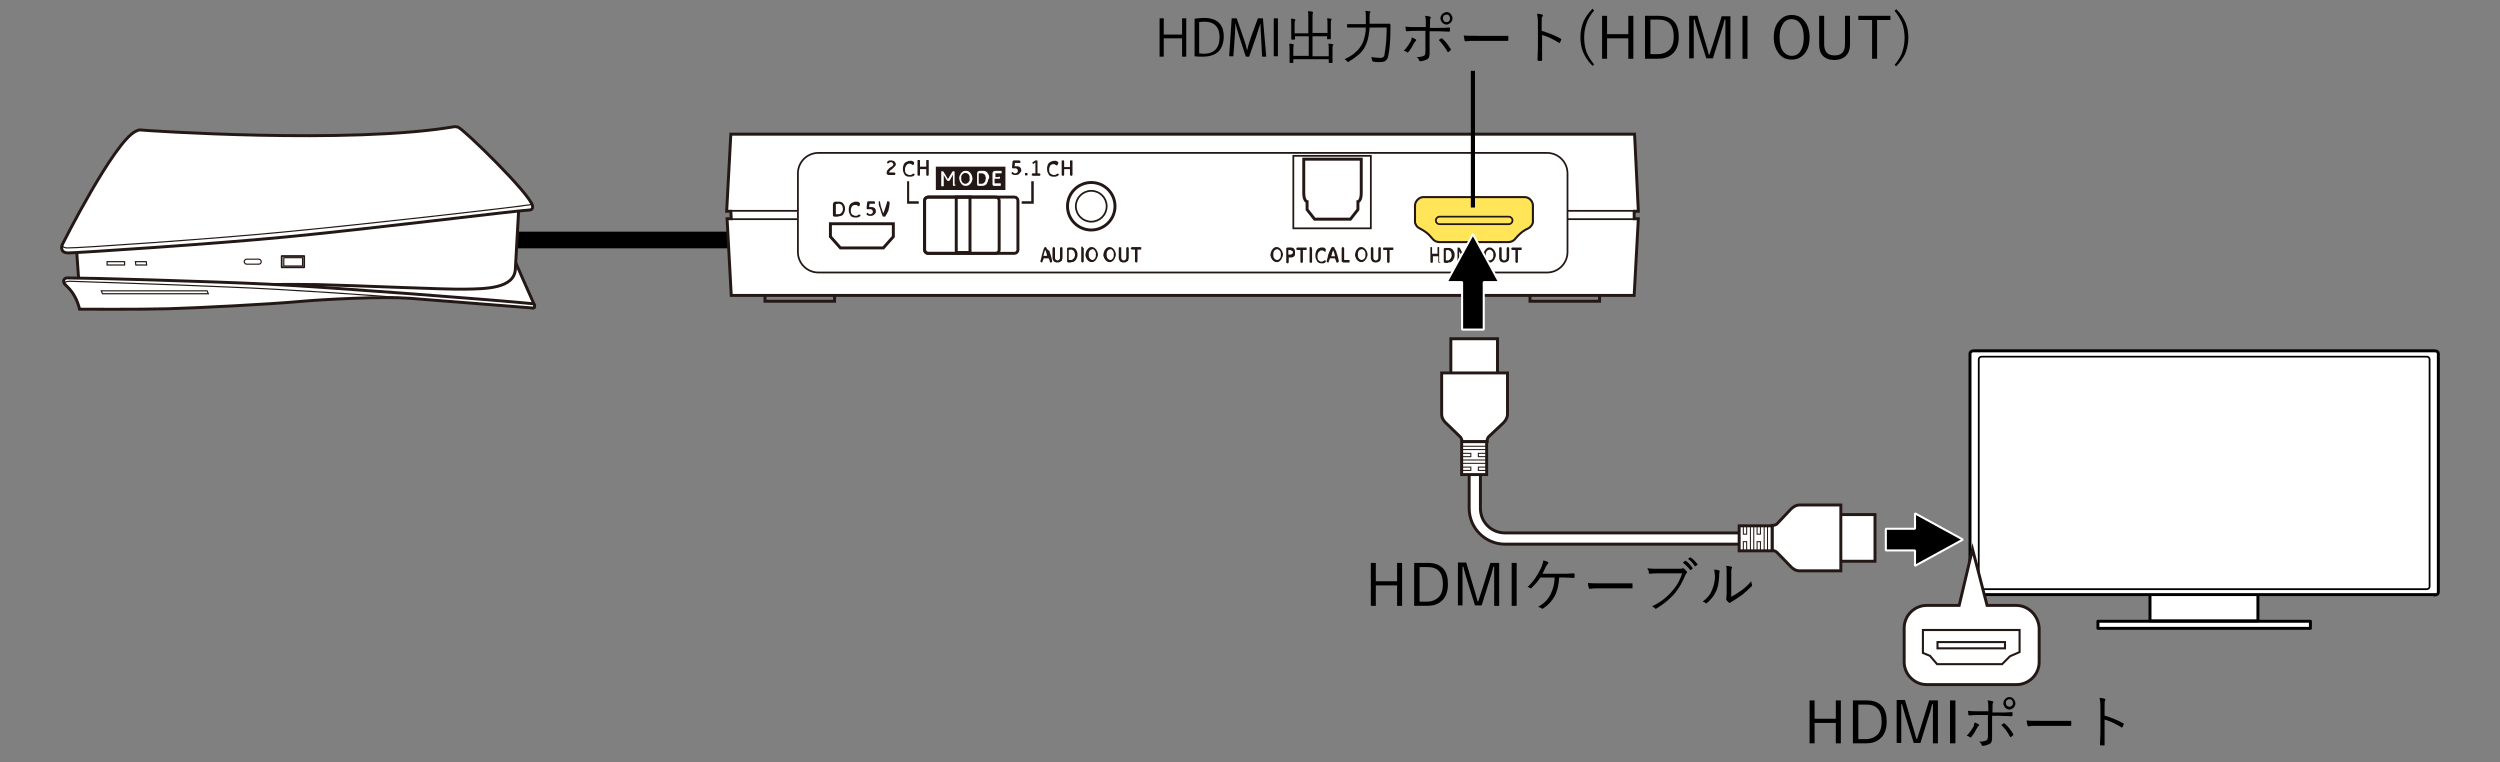 <?xml version="1.0" encoding="utf-8"?>
<!-- Generator: Adobe Illustrator 27.8.1, SVG Export Plug-In . SVG Version: 6.00 Build 0)  -->
<svg version="1.1" xmlns="http://www.w3.org/2000/svg" xmlns:xlink="http://www.w3.org/1999/xlink" x="0px" y="0px"
	 viewBox="0 0 600 183" enable-background="new 0 0 600 183" xml:space="preserve">
<rect x="0" y="0" width="600" height="183" fill="#808080" stroke="none"/>
<g id="レイヤー_1">
	<g>
		<line fill="none" stroke="#000000" stroke-width="4" x1="178.3" y1="57.6" x2="111.9" y2="57.6"/>
		<g>
			
				<rect x="503.5" y="149.1" fill="#FFFFFF" stroke="#000000" stroke-width="0.709" stroke-linejoin="round" width="51" height="1.7"/>
			
				<rect x="516" y="140.2" fill="#FFFFFF" stroke="#000000" stroke-width="0.709" stroke-linejoin="round" width="25.9" height="8.8"/>
			<path fill="#FFFFFF" stroke="#000000" stroke-width="0.709" d="M584.4,142.8c0.4,0,0.8-0.3,0.8-0.6V84.8c0-0.3-0.4-0.6-0.8-0.6
				H473.6c-0.4,0-0.8,0.3-0.8,0.6v57.3c0,0.3,0.4,0.6,0.8,0.6H584.4z"/>
			<path fill="#FFFFFF" stroke="#000000" stroke-width="0.425" d="M582.4,141.4c0.4,0,0.7-0.3,0.7-0.6V86.2c0-0.3-0.3-0.6-0.7-0.6
				H475.6c-0.4,0-0.7,0.3-0.7,0.6v54.6c0,0.3,0.3,0.6,0.7,0.6H582.4z"/>
		</g>
		<g>
			<path fill="#FFFFFF" stroke="#231815" stroke-width="0.709" stroke-linejoin="round" stroke-miterlimit="10" d="M128.3,73.3
				c0,0-5.9-13.2-6.6-15.2l-65.6,2.1l3.8,11.2c0,0,26.6-1.2,34.7-0.6C102.6,71.3,128.3,73.3,128.3,73.3z"/>
			<path fill="#FFFFFF" stroke="#231815" stroke-width="0.709" stroke-miterlimit="10" d="M18.1,56.1l0.9,12.6c0,0,47.6-0.6,57-0.4
				c9.3,0.2,30.7,1.2,35.5,1.1c4.8-0.1,12.2,0,12.2-5.1l1-17.9L18.1,56.1z"/>
			<path fill="#FFFFFF" stroke="#231815" stroke-width="0.709" stroke-miterlimit="10" d="M128,72.9c-7.9-0.8-49-4-63.6-4.7
				c-14.7-0.7-43.2-1.5-48.4-1.5c0,0-1.1,0.2-0.6,1.3c0.4,0.7,2.6,1.8,3.7,6.2c0,0,14.1,0.1,21.3-0.1c7.2-0.2,24.4-1.1,31-1.7
				c6.6-0.6,20.7-1.3,27.1-0.8c6.4,0.5,29.1,2.3,29.1,2.3s0.7,0.2,0.7-0.3C128.4,73.1,128,72.9,128,72.9z"/>
			<path fill="none" stroke="#231815" stroke-width="0.283" stroke-miterlimit="10" d="M15.6,68.3c0,0-0.7-0.7,1.1-0.8
				c0,0,25.3,0.8,38.4,1.4c13,0.5,35.1,2,45.6,2.9"/>
			<path fill="#FFFFFF" stroke="#231815" stroke-width="0.709" stroke-miterlimit="10" d="M127.8,49.4c0.2,1-0.7,1-0.7,1
				c-2.9,0.1-38.8,4.6-58.8,6.5c-16.4,1.6-49.9,3.8-51.9,3.8c-2.2,0-1.5-1.9-1.5-1.9s12.5-24.9,17.7-27.3c0,0,0.7-0.4,1.2-0.3
				c0.5,0.1,50.2,3.5,75.3-0.8c0,0,0.2,0,0.8,0.1C111.3,31,127.3,46.6,127.8,49.4z"/>
			<path fill="none" stroke="#231815" stroke-width="0.283" stroke-miterlimit="10" d="M127.6,48.6c0.2,0.6-0.7,0.6-0.9,0.6
				c-2.8,0.5-38.8,4.6-58.8,6.5c-16.4,1.6-49.7,3.9-51.7,3.8c-0.2,0-1.6,0-1.1-1.1"/>
			<polygon fill="none" stroke="#231815" stroke-width="0.283" stroke-miterlimit="10" points="29.9,63.6 25.7,63.6 25.7,62.8 
				29.9,62.8 			"/>
			<polygon fill="none" stroke="#231815" stroke-width="0.283" stroke-miterlimit="10" points="35.2,63.6 32.6,63.6 32.5,62.8 
				35.1,62.8 			"/>
			
				<rect x="69" y="60.1" transform="matrix(6.123234e-17 -1 1 6.123234e-17 7.505 133.151)" fill="none" stroke="#231815" stroke-width="0.425" stroke-linejoin="round" stroke-miterlimit="10" width="2.7" height="5.4"/>
			
				<rect x="69.3" y="60.6" transform="matrix(6.123234e-17 -1 1 6.123234e-17 7.508 133.141)" fill="none" stroke="#231815" stroke-width="0.283" stroke-linejoin="round" stroke-miterlimit="10" width="2" height="4.5"/>
			<path fill="none" stroke="#231815" stroke-width="0.283" stroke-linejoin="round" stroke-miterlimit="10" d="M62.1,63.4h-2.9
				c-0.3,0-0.6-0.3-0.6-0.6l0,0c0-0.3,0.3-0.6,0.6-0.6h2.9c0.3,0,0.6,0.3,0.6,0.6l0,0C62.7,63.2,62.4,63.4,62.1,63.4z"/>
			<polygon fill="none" stroke="#231815" stroke-width="0.283" stroke-miterlimit="10" points="50,70.5 24.6,70.5 24.3,69.8 
				49.7,69.8 			"/>
		</g>
		<g>
			<polygon stroke="#FFFFFF" stroke-width="0.5" stroke-miterlimit="1" points="459.6,126.9 459.6,123.2 471.1,129.5 459.6,135.8 
				459.6,132.1 452.6,132.1 452.6,126.9 			"/>
		</g>
		<g>
			<path fill="#FFFFFF" stroke="#231815" stroke-width="0.709" d="M422.4,127.9h-61.2c-3.3,0-5.9-2.6-5.9-5.9V101h-2.7V122
				c0,4.7,3.8,8.6,8.6,8.6h61.2"/>
			<g>
				<rect x="438.9" y="123.5" fill="#FFFFFF" stroke="#231815" stroke-width="0.709" width="11.1" height="11.2"/>
				<path fill="#FFFFFF" stroke="#231815" stroke-width="0.709" d="M425.2,132.1c0.9,0,1.3,0.5,1.3,0.5l3.4,3.5c1,1,2,0.9,2,0.9
					h9.9v-15.8h-9.9c0,0-0.9-0.1-2,0.9l-3.4,3.6c0,0-0.3,0.4-1.2,0.4V132.1z"/>
				<rect x="417.4" y="126.2" fill="#FFFFFF" stroke="#231815" stroke-width="0.709" width="7.9" height="6"/>
				<rect x="421.7" y="126.1" fill="none" stroke="#231815" stroke-width="0.25" width="0.8" height="2.1"/>
				<rect x="423.4" y="126.2" fill="none" stroke="#231815" stroke-width="0.25" width="0.8" height="5.9"/>
				<rect x="421.7" y="130" fill="none" stroke="#231815" stroke-width="0.25" width="0.8" height="2.2"/>
				<rect x="418.4" y="126.1" fill="none" stroke="#231815" stroke-width="0.25" width="0.8" height="2.1"/>
				<rect x="420.1" y="126.2" fill="none" stroke="#231815" stroke-width="0.25" width="0.8" height="5.9"/>
				<rect x="418.4" y="130" fill="none" stroke="#231815" stroke-width="0.25" width="0.8" height="2.2"/>
			</g>
			<g>
				<rect x="348.2" y="81.3" fill="#FFFFFF" stroke="#231815" stroke-width="0.709" width="11.2" height="11.1"/>
				<path fill="#FFFFFF" stroke="#231815" stroke-width="0.709" d="M350.9,106.1c0-0.9-0.5-1.3-0.5-1.3l-3.5-3.4c-1-1-0.9-2-0.9-2
					v-9.9h15.8v9.9c0,0,0.1,0.9-0.9,2l-3.6,3.4c0,0-0.4,0.3-0.4,1.2H350.9z"/>
				<rect x="350.8" y="106" fill="#FFFFFF" stroke="#231815" stroke-width="0.709" width="6" height="7.9"/>
				<rect x="354.8" y="108.8" fill="none" stroke="#231815" stroke-width="0.25" width="2.1" height="0.8"/>
				<rect x="350.9" y="107.1" fill="none" stroke="#231815" stroke-width="0.25" width="5.9" height="0.8"/>
				<rect x="350.8" y="108.8" fill="none" stroke="#231815" stroke-width="0.25" width="2.2" height="0.8"/>
				<rect x="354.8" y="112.1" fill="none" stroke="#231815" stroke-width="0.25" width="2.1" height="0.8"/>
				<rect x="350.9" y="110.4" fill="none" stroke="#231815" stroke-width="0.25" width="5.9" height="0.8"/>
				<rect x="350.8" y="112.1" fill="none" stroke="#231815" stroke-width="0.25" width="2.2" height="0.8"/>
			</g>
		</g>
		<g>
			<g>
				<polygon fill="#FFFFFF" stroke="#231815" stroke-width="0.709" stroke-miterlimit="22.926" points="175.4,32.2 392.3,32.2 
					393.2,50.7 392.2,50.7 392.2,52.5 393.2,52.5 392.2,70.9 175.5,70.9 174.5,52.5 175.5,52.5 175.4,50.7 174.4,50.7 				"/>
				<path fill="none" stroke="#231815" stroke-width="0.425" stroke-miterlimit="22.926" d="M371.3,65.4H196.4
					c-2.7,0-4.9-2.2-4.9-4.9V41.6c0-2.7,2.2-4.9,4.9-4.9h174.9c2.7,0,4.9,2.2,4.9,4.9v18.9C376.2,63.2,374,65.4,371.3,65.4z"/>
				
					<line fill="none" stroke="#231815" stroke-width="0.425" stroke-miterlimit="22.926" x1="175.4" y1="50.6" x2="191.4" y2="50.6"/>
				
					<line fill="none" stroke="#231815" stroke-width="0.425" stroke-miterlimit="22.926" x1="175.5" y1="52.6" x2="191.4" y2="52.6"/>
				
					<line fill="none" stroke="#231815" stroke-width="0.425" stroke-miterlimit="22.926" x1="393.2" y1="50.6" x2="376.2" y2="50.6"/>
				
					<line fill="none" stroke="#231815" stroke-width="0.425" stroke-miterlimit="22.926" x1="393" y1="52.6" x2="376.2" y2="52.6"/>
			</g>
			<path fill="#231815" d="M251.2,59.6c0-0.1-0.1-0.1-0.1-0.2c0,0-0.1-0.1-0.1-0.1c0,0-0.1,0-0.1,0c-0.1,0-0.1,0-0.1,0
				c0,0-0.1,0-0.1,0.1c0,0-0.1,0.1-0.1,0.1c-0.1,0.2-0.2,0.4-0.2,0.6c-0.1,0.2-0.2,0.4-0.2,0.7c-0.1,0.2-0.2,0.5-0.2,0.7
				c0,0.1-0.1,0.3-0.1,0.4c0,0.1-0.1,0.3-0.1,0.4c0,0.1,0,0.2-0.1,0.2c0,0.1,0,0.1,0,0.2c0,0.1,0,0.1,0.1,0.2c0.1,0,0.1,0.1,0.2,0.1
				c0,0,0.1,0,0.1,0c0,0,0,0,0.1-0.1c0,0,0-0.1,0-0.1c0-0.1,0-0.2,0.1-0.2c0-0.1,0-0.2,0.1-0.3c0-0.1,0.1-0.2,0.1-0.3h1.2
				c0,0.1,0,0.2,0.1,0.2c0,0.1,0,0.2,0.1,0.3c0,0.1,0,0.2,0.1,0.3c0,0,0,0.1,0,0.1c0,0,0,0.1,0.1,0.1c0,0,0.1,0,0.1,0
				c0,0,0.1,0,0.1,0c0,0,0.1,0,0.1-0.1c0,0,0-0.1,0.1-0.1c0,0,0-0.1,0-0.1c0-0.1,0-0.1,0-0.2c0-0.1-0.1-0.3-0.1-0.4
				s-0.1-0.3-0.1-0.4c-0.1-0.2-0.1-0.5-0.2-0.7c-0.1-0.2-0.2-0.5-0.2-0.7C251.4,59.9,251.3,59.8,251.2,59.6L251.2,59.6z M250.9,60
				c0,0.1,0.1,0.2,0.1,0.3c0,0.1,0.1,0.2,0.1,0.3c0,0.1,0.1,0.2,0.1,0.4c0,0.1,0.1,0.2,0.1,0.4h-0.9c0-0.1,0.1-0.2,0.1-0.3
				c0-0.1,0.1-0.2,0.1-0.4c0-0.1,0.1-0.2,0.1-0.4C250.8,60.2,250.8,60.1,250.9,60L250.9,60z M255,61.8v-2.2c0-0.1,0-0.2-0.1-0.2
				c0,0-0.1-0.1-0.2-0.1c-0.1,0-0.2,0-0.2,0.1c0,0-0.1,0.1-0.1,0.2v2.2c0,0.1,0,0.3-0.1,0.4c-0.1,0.1-0.1,0.2-0.2,0.2
				c-0.1,0.1-0.2,0.1-0.3,0.1c-0.1,0-0.2,0-0.3-0.1c-0.1-0.1-0.2-0.1-0.2-0.2c-0.1-0.1-0.1-0.2-0.1-0.4v-2.2c0-0.1,0-0.2-0.1-0.2
				c0,0-0.1-0.1-0.2-0.1c-0.1,0-0.2,0-0.2,0.1c0,0-0.1,0.1-0.1,0.2v2.2c0,0.2,0,0.4,0.1,0.5c0.1,0.2,0.1,0.3,0.2,0.4
				c0.1,0.1,0.2,0.2,0.4,0.2c0.1,0.1,0.3,0.1,0.5,0.1c0.2,0,0.3,0,0.5-0.1c0.1-0.1,0.3-0.1,0.4-0.2c0.1-0.1,0.2-0.2,0.2-0.4
				C255,62.1,255,61.9,255,61.8L255,61.8z M256.5,60C256.5,60,256.5,59.9,256.5,60C256.6,59.9,256.6,59.9,256.5,60l0.5-0.1
				c0.2,0,0.3,0,0.4,0.1c0.1,0.1,0.2,0.1,0.3,0.2c0.1,0.1,0.1,0.2,0.2,0.4c0,0.1,0.1,0.3,0.1,0.5c0,0.2,0,0.4-0.1,0.5
				c0,0.2-0.1,0.3-0.2,0.4c-0.1,0.1-0.2,0.2-0.3,0.3c-0.1,0.1-0.3,0.1-0.4,0.1h-0.5c0,0,0,0,0,0c0,0,0,0,0-0.1V60L256.5,60z
				 M257.1,62.9c0.2,0,0.5,0,0.6-0.1c0.2-0.1,0.3-0.2,0.5-0.4c0.1-0.2,0.2-0.4,0.3-0.6c0.1-0.2,0.1-0.5,0.1-0.7c0-0.2,0-0.5-0.1-0.7
				c-0.1-0.2-0.2-0.4-0.3-0.5c-0.1-0.2-0.3-0.3-0.5-0.4c-0.2-0.1-0.4-0.1-0.6-0.1h-0.6c-0.1,0-0.2,0-0.3,0.1c-0.1,0-0.1,0.1-0.1,0.2
				c0,0.1,0,0.2,0,0.3v2.6c0,0.1,0,0.3,0.1,0.3c0.1,0.1,0.2,0.1,0.3,0.1H257.1L257.1,62.9z M259.9,59.5c0-0.1,0-0.1,0-0.2
				c0,0,0-0.1-0.1-0.1c0,0-0.1,0-0.1,0c-0.1,0-0.1,0-0.1,0c0,0-0.1,0-0.1,0.1c0,0,0,0.1,0,0.2v3.2c0,0.1,0,0.2,0.1,0.2
				c0,0,0.1,0.1,0.2,0.1c0.1,0,0.2,0,0.2-0.1c0,0,0.1-0.1,0.1-0.2V59.5L259.9,59.5z M263.5,61.1c0-0.2,0-0.4-0.1-0.5
				c0-0.2-0.1-0.3-0.2-0.5c-0.1-0.2-0.2-0.3-0.3-0.4c-0.1-0.1-0.2-0.2-0.4-0.3c-0.2-0.1-0.3-0.1-0.5-0.1c-0.2,0-0.4,0-0.5,0.1
				c-0.2,0.1-0.3,0.2-0.4,0.3c-0.1,0.1-0.2,0.3-0.3,0.4c-0.1,0.2-0.1,0.3-0.2,0.5c0,0.2-0.1,0.4-0.1,0.5c0,0.2,0,0.4,0.1,0.5
				c0,0.2,0.1,0.3,0.2,0.5c0.1,0.2,0.2,0.3,0.3,0.4c0.1,0.1,0.2,0.2,0.4,0.3c0.2,0.1,0.3,0.1,0.5,0.1c0.2,0,0.4,0,0.5-0.1
				c0.2-0.1,0.3-0.2,0.4-0.3c0.1-0.1,0.2-0.3,0.3-0.4c0.1-0.2,0.1-0.3,0.2-0.5C263.5,61.5,263.5,61.3,263.5,61.1L263.5,61.1z
				 M263,61.1c0,0.1,0,0.2,0,0.4c0,0.1-0.1,0.2-0.1,0.3c0,0.1-0.1,0.2-0.2,0.3c-0.1,0.1-0.2,0.2-0.2,0.2c-0.1,0.1-0.2,0.1-0.3,0.1
				c-0.1,0-0.2,0-0.3-0.1c-0.1,0-0.2-0.1-0.3-0.2c-0.1-0.1-0.1-0.2-0.2-0.3c0-0.1-0.1-0.2-0.1-0.3c0-0.1,0-0.2,0-0.4
				c0-0.1,0-0.2,0-0.4c0-0.1,0.1-0.2,0.1-0.3c0-0.1,0.1-0.2,0.2-0.3c0.1-0.1,0.2-0.2,0.3-0.2c0.1,0,0.2-0.1,0.3-0.1
				c0.1,0,0.2,0,0.3,0.1c0.1,0.1,0.2,0.1,0.2,0.2c0.1,0.1,0.1,0.2,0.2,0.3c0,0.1,0.1,0.2,0.1,0.3C263,60.9,263,61,263,61.1L263,61.1
				z M267.8,61.1c0-0.2,0-0.4-0.1-0.5c0-0.2-0.1-0.3-0.2-0.5c-0.1-0.2-0.2-0.3-0.3-0.4c-0.1-0.1-0.2-0.2-0.4-0.3
				c-0.2-0.1-0.3-0.1-0.5-0.1c-0.2,0-0.4,0-0.5,0.1c-0.2,0.1-0.3,0.2-0.4,0.3c-0.1,0.1-0.2,0.3-0.3,0.4c-0.1,0.2-0.1,0.3-0.2,0.5
				c0,0.2-0.1,0.4-0.1,0.5c0,0.2,0,0.4,0.1,0.5c0,0.2,0.1,0.3,0.2,0.5c0.1,0.2,0.2,0.3,0.3,0.4c0.1,0.1,0.2,0.2,0.4,0.3
				c0.2,0.1,0.3,0.1,0.5,0.1c0.2,0,0.4,0,0.5-0.1c0.2-0.1,0.3-0.2,0.4-0.3c0.1-0.1,0.2-0.3,0.3-0.4c0.1-0.2,0.1-0.3,0.2-0.5
				C267.8,61.5,267.8,61.3,267.8,61.1L267.8,61.1z M267.3,61.1c0,0.1,0,0.2,0,0.4c0,0.1-0.1,0.2-0.1,0.3c0,0.1-0.1,0.2-0.2,0.3
				c-0.1,0.1-0.2,0.2-0.2,0.2c-0.1,0.1-0.2,0.1-0.3,0.1c-0.1,0-0.2,0-0.3-0.1c-0.1,0-0.2-0.1-0.3-0.2c-0.1-0.1-0.1-0.2-0.2-0.3
				c0-0.1-0.1-0.2-0.1-0.3c0-0.1,0-0.2,0-0.4c0-0.1,0-0.2,0-0.4c0-0.1,0.1-0.2,0.1-0.3c0-0.1,0.1-0.2,0.2-0.3
				c0.1-0.1,0.2-0.2,0.3-0.2c0.1,0,0.2-0.1,0.3-0.1c0.1,0,0.2,0,0.3,0.1c0.1,0.1,0.2,0.1,0.2,0.2c0.1,0.1,0.1,0.2,0.2,0.3
				c0,0.1,0.1,0.2,0.1,0.3C267.3,60.9,267.3,61,267.3,61.1L267.3,61.1z M270.9,61.8v-2.2c0-0.1,0-0.2-0.1-0.2c0,0-0.1-0.1-0.2-0.1
				c-0.1,0-0.2,0-0.2,0.1c0,0-0.1,0.1-0.1,0.2v2.2c0,0.1,0,0.3-0.1,0.4c-0.1,0.1-0.1,0.2-0.2,0.2c-0.1,0.1-0.2,0.1-0.3,0.1
				c-0.1,0-0.2,0-0.3-0.1c-0.1-0.1-0.2-0.1-0.2-0.2c-0.1-0.1-0.1-0.2-0.1-0.4v-2.2c0-0.1,0-0.2-0.1-0.2c0,0-0.1-0.1-0.2-0.1
				c-0.1,0-0.2,0-0.2,0.1c0,0-0.1,0.1-0.1,0.2v2.2c0,0.2,0,0.4,0.1,0.5c0.1,0.2,0.1,0.3,0.2,0.4c0.1,0.1,0.2,0.2,0.4,0.2
				c0.1,0.1,0.3,0.1,0.5,0.1c0.2,0,0.3,0,0.5-0.1c0.1-0.1,0.3-0.1,0.4-0.2c0.1-0.1,0.2-0.2,0.2-0.4
				C270.9,62.1,270.9,61.9,270.9,61.8L270.9,61.8z M273.6,59.3h-1.9c-0.1,0-0.1,0-0.2,0.1c0,0-0.1,0.1-0.1,0.2c0,0.1,0,0.2,0.1,0.2
				c0,0,0.1,0.1,0.2,0.1h0.7v2.8c0,0.1,0,0.2,0.1,0.2c0,0,0.1,0.1,0.2,0.1c0.1,0,0.2,0,0.2-0.1c0,0,0.1-0.1,0.1-0.2v-2.8h0.7
				c0.1,0,0.1,0,0.1,0c0,0,0.1-0.1,0.1-0.1c0,0,0-0.1,0-0.2c0-0.1,0-0.1,0-0.2c0,0,0-0.1-0.1-0.1C273.7,59.4,273.7,59.3,273.6,59.3z
				"/>
			<path fill="#231815" d="M307.9,61.1c0-0.2,0-0.4-0.1-0.5c0-0.2-0.1-0.3-0.2-0.5c-0.1-0.2-0.2-0.3-0.3-0.4
				c-0.1-0.1-0.3-0.2-0.4-0.3c-0.2-0.1-0.3-0.1-0.5-0.1c-0.2,0-0.4,0-0.5,0.1c-0.2,0.1-0.3,0.2-0.4,0.3c-0.1,0.1-0.2,0.3-0.3,0.4
				c-0.1,0.2-0.1,0.3-0.2,0.5c0,0.2-0.1,0.4-0.1,0.5c0,0.2,0,0.4,0.1,0.5c0,0.2,0.1,0.3,0.2,0.5c0.1,0.2,0.2,0.3,0.3,0.4
				c0.1,0.1,0.3,0.2,0.4,0.3c0.2,0.1,0.3,0.1,0.5,0.1c0.2,0,0.4,0,0.5-0.1c0.2-0.1,0.3-0.2,0.4-0.3c0.1-0.1,0.2-0.3,0.3-0.4
				c0.1-0.2,0.1-0.3,0.2-0.5C307.9,61.5,307.9,61.3,307.9,61.1L307.9,61.1z M307.4,61.1c0,0.1,0,0.2,0,0.4c0,0.1-0.1,0.2-0.1,0.3
				c0,0.1-0.1,0.2-0.2,0.3c-0.1,0.1-0.2,0.2-0.3,0.2c-0.1,0.1-0.2,0.1-0.3,0.1c-0.1,0-0.2,0-0.3-0.1c-0.1,0-0.2-0.1-0.3-0.2
				c-0.1-0.1-0.1-0.2-0.2-0.3c0-0.1-0.1-0.2-0.1-0.3c0-0.1,0-0.2,0-0.4c0-0.1,0-0.2,0-0.4c0-0.1,0.1-0.2,0.1-0.3
				c0-0.1,0.1-0.2,0.2-0.3c0.1-0.1,0.2-0.2,0.3-0.2c0.1,0,0.2-0.1,0.3-0.1c0.1,0,0.2,0,0.3,0.1c0.1,0.1,0.2,0.1,0.3,0.2
				c0.1,0.1,0.1,0.2,0.2,0.3c0,0.1,0.1,0.2,0.1,0.3C307.4,60.9,307.4,61,307.4,61.1L307.4,61.1z M310.8,60.5c0-0.2,0-0.4-0.1-0.6
				c-0.1-0.2-0.2-0.3-0.4-0.4c-0.2-0.1-0.4-0.1-0.6-0.1h-0.6c-0.1,0-0.2,0-0.3,0.1c-0.1,0-0.1,0.1-0.1,0.2c0,0.1,0,0.2,0,0.3v2.9
				c0,0.1,0,0.2,0.1,0.2c0,0,0.1,0.1,0.2,0.1c0.1,0,0.2,0,0.2-0.1c0,0,0.1-0.1,0.1-0.2v-1.1h0.5c0.2,0,0.3,0,0.5-0.1
				c0.1-0.1,0.3-0.1,0.3-0.2c0.1-0.1,0.2-0.2,0.2-0.4C310.8,60.8,310.8,60.7,310.8,60.5L310.8,60.5z M310.3,60.5
				c0,0.1,0,0.2-0.1,0.3c0,0.1-0.1,0.2-0.2,0.2c-0.1,0.1-0.2,0.1-0.3,0.1h-0.5V60c0,0,0,0,0,0c0,0,0,0,0,0c0,0,0,0,0,0h0.4
				c0.2,0,0.3,0.1,0.4,0.2C310.2,60.2,310.3,60.3,310.3,60.5L310.3,60.5z M313.4,59.4h-2c-0.1,0-0.1,0-0.2,0.1c0,0-0.1,0.1-0.1,0.2
				c0,0.1,0,0.2,0.1,0.2c0,0,0.1,0.1,0.2,0.1h0.7v2.8c0,0.1,0,0.2,0.1,0.2c0,0,0.1,0.1,0.2,0.1c0.1,0,0.2,0,0.2-0.1
				c0,0,0.1-0.1,0.1-0.2v-2.8h0.7c0.1,0,0.1,0,0.1,0c0,0,0.1-0.1,0.1-0.1c0,0,0-0.1,0-0.2c0-0.1,0-0.1,0-0.2c0,0,0-0.1-0.1-0.1
				C313.5,59.4,313.4,59.4,313.4,59.4L313.4,59.4z M314.8,59.6c0-0.1,0-0.1,0-0.2c0,0,0-0.1-0.1-0.1c0,0-0.1,0-0.1,0
				c-0.1,0-0.1,0-0.2,0c0,0-0.1,0-0.1,0.1c0,0,0,0.1,0,0.2v3.2c0,0.1,0,0.2,0.1,0.2c0,0,0.1,0.1,0.2,0.1c0.1,0,0.2,0,0.2-0.1
				c0,0,0.1-0.1,0.1-0.2V59.6L314.8,59.6z M318.2,59.9c0,0,0-0.1,0-0.1c0,0,0-0.1-0.1-0.1c-0.1-0.1-0.1-0.1-0.2-0.2
				c-0.1,0-0.2-0.1-0.3-0.1c-0.1,0-0.2,0-0.4,0c-0.2,0-0.3,0-0.5,0.1c-0.2,0.1-0.3,0.1-0.4,0.2c-0.1,0.1-0.2,0.2-0.3,0.4
				c-0.1,0.1-0.2,0.3-0.2,0.5c-0.1,0.2-0.1,0.4-0.1,0.7c0,0.3,0,0.5,0.1,0.8c0.1,0.2,0.2,0.4,0.3,0.6c0.1,0.2,0.3,0.3,0.5,0.4
				c0.2,0.1,0.4,0.1,0.6,0.1c0.1,0,0.3,0,0.4,0c0.1,0,0.2-0.1,0.3-0.1c0.1-0.1,0.2-0.1,0.2-0.2c0,0,0.1-0.1,0.1-0.1c0,0,0-0.1,0-0.1
				c0,0,0-0.1,0-0.1c0,0,0-0.1-0.1-0.1c0,0-0.1,0-0.1,0c0,0-0.1,0-0.1,0c0,0,0,0-0.1,0c0,0,0,0-0.1,0.1c0,0-0.1,0.1-0.2,0.1
				c-0.1,0-0.1,0.1-0.2,0.1c-0.1,0-0.2,0-0.2,0c-0.2,0-0.4-0.1-0.5-0.2c-0.1-0.1-0.3-0.2-0.3-0.4c-0.1-0.2-0.1-0.4-0.1-0.7
				c0-0.2,0-0.4,0.1-0.6c0-0.2,0.1-0.3,0.2-0.4c0.1-0.1,0.2-0.2,0.3-0.3c0.1-0.1,0.2-0.1,0.4-0.1c0.1,0,0.2,0,0.2,0
				c0.1,0,0.1,0,0.2,0.1c0.1,0,0.1,0.1,0.2,0.1c0,0,0.1,0,0.1,0.1c0,0,0.1,0,0.1,0c0,0,0.1,0,0.1,0c0,0,0.1-0.1,0.1-0.1
				C318.1,60,318.2,59.9,318.2,59.9L318.2,59.9z M320.3,59.6c0-0.1-0.1-0.1-0.1-0.2c0,0-0.1-0.1-0.1-0.1c0,0-0.1,0-0.2,0
				c-0.1,0-0.1,0-0.2,0c0,0-0.1,0-0.1,0.1c0,0-0.1,0.1-0.1,0.1c-0.1,0.2-0.2,0.4-0.3,0.6c-0.1,0.2-0.2,0.4-0.3,0.7
				c-0.1,0.2-0.2,0.5-0.2,0.7c0,0.1-0.1,0.3-0.1,0.4c0,0.1-0.1,0.3-0.1,0.4c0,0.1,0,0.2-0.1,0.2c0,0.1,0,0.1,0,0.2
				c0,0.1,0,0.1,0.1,0.2c0.1,0,0.1,0.1,0.2,0.1c0,0,0.1,0,0.1,0c0,0,0.1,0,0.1-0.1c0,0,0-0.1,0-0.1c0-0.1,0-0.2,0.1-0.2
				c0-0.1,0-0.2,0.1-0.3c0-0.1,0.1-0.2,0.1-0.3h1.2c0,0.1,0,0.2,0.1,0.2c0,0.1,0,0.2,0.1,0.3c0,0.1,0,0.2,0.1,0.3c0,0,0,0.1,0,0.1
				c0,0,0,0.1,0.1,0.1c0,0,0.1,0,0.1,0c0.1,0,0.1,0,0.2,0c0.1,0,0.1,0,0.1-0.1c0,0,0.1-0.1,0.1-0.1c0,0,0-0.1,0-0.1
				c0-0.1,0-0.1,0-0.2c0-0.1-0.1-0.3-0.1-0.4c0-0.1-0.1-0.3-0.1-0.4c-0.1-0.2-0.1-0.5-0.2-0.7c-0.1-0.2-0.2-0.5-0.2-0.7
				C320.5,60,320.4,59.8,320.3,59.6L320.3,59.6z M320,60.1c0,0.1,0.1,0.2,0.1,0.3c0,0.1,0.1,0.2,0.1,0.3c0,0.1,0.1,0.2,0.1,0.4
				c0,0.1,0.1,0.2,0.1,0.4h-0.9c0-0.1,0.1-0.2,0.1-0.3c0-0.1,0.1-0.2,0.1-0.4c0-0.1,0.1-0.2,0.1-0.4C319.9,60.2,320,60.1,320,60.1
				L320,60.1z M322.6,59.6c0-0.1,0-0.2-0.1-0.2c0,0-0.1-0.1-0.2-0.1c-0.1,0-0.2,0-0.2,0.1c0,0-0.1,0.1-0.1,0.2c0,0.3,0,0.5,0,0.8
				c0,0.2,0,0.4,0,0.6c0,0.2,0,0.3,0,0.4c0,0.1,0,0.2,0,0.3c0,0.1,0,0.2,0,0.3c0,0.1,0,0.2,0,0.3c0,0.1,0,0.2,0,0.3
				c0,0.1,0,0.2,0.1,0.2c0,0.1,0.1,0.1,0.1,0.1c0.1,0,0.1,0.1,0.2,0.1h1.2c0.1,0,0.1,0,0.2,0c0,0,0.1,0,0.1-0.1c0,0,0-0.1,0-0.2
				c0-0.1,0-0.1,0-0.2c0,0,0-0.1-0.1-0.1c0,0-0.1,0-0.2,0h-1c0,0,0,0,0,0c0,0,0,0,0-0.1V59.6L322.6,59.6z M328.2,61.1
				c0-0.2,0-0.4-0.1-0.5c0-0.2-0.1-0.3-0.2-0.5c-0.1-0.2-0.2-0.3-0.3-0.4c-0.1-0.1-0.3-0.2-0.4-0.3c-0.2-0.1-0.3-0.1-0.5-0.1
				c-0.2,0-0.4,0-0.5,0.1c-0.2,0.1-0.3,0.2-0.4,0.3c-0.1,0.1-0.2,0.3-0.3,0.4c-0.1,0.2-0.1,0.3-0.2,0.5c0,0.2-0.1,0.4-0.1,0.5
				c0,0.2,0,0.4,0.1,0.5c0,0.2,0.1,0.3,0.2,0.5c0.1,0.2,0.2,0.3,0.3,0.4c0.1,0.1,0.3,0.2,0.4,0.3c0.2,0.1,0.3,0.1,0.5,0.1
				c0.2,0,0.4,0,0.5-0.1c0.2-0.1,0.3-0.2,0.4-0.3c0.1-0.1,0.2-0.3,0.3-0.4c0.1-0.2,0.1-0.3,0.2-0.5
				C328.2,61.5,328.2,61.3,328.2,61.1L328.2,61.1z M327.7,61.1c0,0.1,0,0.2,0,0.4c0,0.1-0.1,0.2-0.1,0.3c0,0.1-0.1,0.2-0.2,0.3
				c-0.1,0.1-0.2,0.2-0.3,0.2c-0.1,0.1-0.2,0.1-0.3,0.1c-0.1,0-0.2,0-0.3-0.1c-0.1,0-0.2-0.1-0.3-0.2c-0.1-0.1-0.1-0.2-0.2-0.3
				c0-0.1-0.1-0.2-0.1-0.3c0-0.1,0-0.2,0-0.4c0-0.1,0-0.2,0-0.4c0-0.1,0.1-0.2,0.1-0.3c0-0.1,0.1-0.2,0.2-0.3
				c0.1-0.1,0.2-0.2,0.3-0.2c0.1,0,0.2-0.1,0.3-0.1c0.1,0,0.2,0,0.3,0.1c0.1,0.1,0.2,0.1,0.3,0.2c0.1,0.1,0.1,0.2,0.2,0.3
				c0,0.1,0.1,0.2,0.1,0.3C327.7,60.9,327.7,61,327.7,61.1L327.7,61.1z M331.4,61.8v-2.2c0-0.1,0-0.2-0.1-0.2c0,0-0.1-0.1-0.2-0.1
				c-0.1,0-0.2,0-0.2,0.1c0,0-0.1,0.1-0.1,0.2v2.2c0,0.1,0,0.3-0.1,0.4c-0.1,0.1-0.1,0.2-0.2,0.2c-0.1,0.1-0.2,0.1-0.3,0.1
				c-0.1,0-0.2,0-0.3-0.1c-0.1-0.1-0.2-0.1-0.2-0.2c-0.1-0.1-0.1-0.2-0.1-0.4v-2.2c0-0.1,0-0.2-0.1-0.2c0,0-0.1-0.1-0.2-0.1
				c-0.1,0-0.2,0-0.2,0.1c0,0-0.1,0.1-0.1,0.2v2.2c0,0.2,0,0.4,0.1,0.5c0.1,0.2,0.1,0.3,0.2,0.4c0.1,0.1,0.2,0.2,0.4,0.2
				c0.1,0.1,0.3,0.1,0.5,0.1c0.2,0,0.3,0,0.5-0.1c0.1-0.1,0.3-0.1,0.4-0.2c0.1-0.1,0.2-0.2,0.2-0.4C331.4,62.1,331.4,62,331.4,61.8
				L331.4,61.8z M334.2,59.4h-2c-0.1,0-0.1,0-0.2,0.1c0,0-0.1,0.1-0.1,0.2c0,0.1,0,0.2,0.1,0.2c0,0,0.1,0.1,0.2,0.1h0.7v2.8
				c0,0.1,0,0.2,0.1,0.2c0,0,0.1,0.1,0.2,0.1c0.1,0,0.2,0,0.2-0.1c0,0,0.1-0.1,0.1-0.2v-2.8h0.7c0.1,0,0.1,0,0.1,0
				c0,0,0.1-0.1,0.1-0.1c0,0,0-0.1,0-0.2c0-0.1,0-0.1,0-0.2c0,0,0-0.1-0.1-0.1C334.4,59.4,334.3,59.4,334.2,59.4z"/>
			<path fill="#231815" d="M345.4,62.8v-3.2c0-0.1,0-0.1,0-0.2c0,0,0-0.1-0.1-0.1c0,0-0.1,0-0.1,0c-0.1,0-0.1,0-0.1,0
				c0,0-0.1,0-0.1,0.1c0,0,0,0.1,0,0.2v1.3h-1.3v-1.3c0-0.1,0-0.1,0-0.2c0,0,0-0.1-0.1-0.1c0,0-0.1,0-0.1,0c-0.1,0-0.1,0-0.1,0
				c0,0-0.1,0-0.1,0.1c0,0,0,0.1,0,0.2v3.2c0,0.1,0,0.2,0.1,0.2c0,0,0.1,0.1,0.2,0.1c0.1,0,0.2,0,0.2-0.1c0,0,0.1-0.1,0.1-0.2v-1.3
				h1.3v1.3c0,0.1,0,0.2,0.1,0.2c0,0,0.1,0.1,0.2,0.1c0.1,0,0.2,0,0.2-0.1C345.4,62.9,345.4,62.9,345.4,62.8L345.4,62.8z
				 M346.9,60.1C346.9,60,346.9,60,346.9,60.1C347,60,347,60,346.9,60.1l0.5-0.1c0.2,0,0.3,0,0.4,0.1c0.1,0.1,0.2,0.1,0.3,0.2
				c0.1,0.1,0.1,0.2,0.2,0.4c0,0.1,0.1,0.3,0.1,0.5c0,0.2,0,0.4-0.1,0.5c0,0.2-0.1,0.3-0.2,0.4c-0.1,0.1-0.2,0.2-0.3,0.3
				c-0.1,0.1-0.3,0.1-0.4,0.1H347c0,0,0,0,0,0c0,0,0,0,0-0.1V60.1L346.9,60.1z M347.5,63c0.2,0,0.5,0,0.7-0.1
				c0.2-0.1,0.3-0.2,0.5-0.4c0.1-0.2,0.2-0.4,0.3-0.6c0.1-0.2,0.1-0.5,0.1-0.7c0-0.2,0-0.5-0.1-0.7c-0.1-0.2-0.2-0.4-0.3-0.5
				c-0.1-0.2-0.3-0.3-0.5-0.4c-0.2-0.1-0.4-0.1-0.7-0.1h-0.6c-0.1,0-0.2,0-0.3,0.1c-0.1,0-0.1,0.1-0.1,0.2c0,0.1,0,0.2,0,0.3v2.6
				c0,0.1,0,0.3,0.1,0.3c0.1,0.1,0.2,0.1,0.3,0.1H347.5L347.5,63z M352.8,59.7c0-0.1,0-0.1,0-0.2c0-0.1,0-0.1-0.1-0.1
				c0,0-0.1,0-0.2,0c-0.1,0-0.1,0-0.1,0c0,0-0.1,0-0.1,0.1c0,0-0.1,0.1-0.1,0.1l-0.9,1.7l-0.9-1.7c0-0.1-0.1-0.1-0.1-0.1
				c0,0-0.1-0.1-0.1-0.1c0,0-0.1,0-0.1,0c-0.1,0-0.1,0-0.2,0c0,0-0.1,0.1-0.1,0.1c0,0.1,0,0.1,0,0.2v3c0,0.1,0,0.1,0,0.2
				c0,0,0,0.1,0.1,0.1c0,0,0.1,0,0.1,0c0.1,0,0.1,0,0.1,0c0,0,0.1,0,0.1-0.1c0,0,0-0.1,0-0.2v-2.4h0l0.7,1.2c0,0,0,0.1,0.1,0.1
				c0,0,0.1,0.1,0.1,0.1c0,0,0.1,0,0.1,0c0.1,0,0.1,0,0.1,0c0,0,0.1,0,0.1-0.1c0,0,0-0.1,0.1-0.1l0.7-1.3h0v2.4c0,0.1,0,0.1,0,0.2
				c0,0,0,0.1,0.1,0.1c0,0,0.1,0,0.1,0c0.1,0,0.1,0,0.1,0c0,0,0.1,0,0.1-0.1c0,0,0-0.1,0-0.2V59.7L352.8,59.7z M354.4,59.6
				c0-0.1,0-0.1,0-0.2c0,0,0-0.1-0.1-0.1c0,0-0.1,0-0.1,0c-0.1,0-0.1,0-0.1,0c0,0-0.1,0-0.1,0.1c0,0,0,0.1,0,0.2v3.2
				c0,0.1,0,0.2,0.1,0.2c0,0,0.1,0.1,0.2,0.1c0.1,0,0.2,0,0.2-0.1c0,0,0.1-0.1,0.1-0.2V59.6L354.4,59.6z M359,61.2
				c0-0.2,0-0.4-0.1-0.5c0-0.2-0.1-0.3-0.2-0.5c-0.1-0.2-0.2-0.3-0.3-0.4c-0.1-0.1-0.3-0.2-0.4-0.3c-0.2-0.1-0.3-0.1-0.5-0.1
				c-0.2,0-0.4,0-0.5,0.1c-0.2,0.1-0.3,0.2-0.4,0.3c-0.1,0.1-0.2,0.3-0.3,0.4c-0.1,0.2-0.1,0.3-0.2,0.5c0,0.2-0.1,0.4-0.1,0.5
				c0,0.2,0,0.4,0.1,0.5c0,0.2,0.1,0.3,0.2,0.5c0.1,0.2,0.2,0.3,0.3,0.4c0.1,0.1,0.3,0.2,0.4,0.3c0.2,0.1,0.3,0.1,0.5,0.1
				c0.2,0,0.4,0,0.5-0.1c0.2-0.1,0.3-0.2,0.4-0.3c0.1-0.1,0.2-0.3,0.3-0.4c0.1-0.2,0.1-0.3,0.2-0.5C359,61.6,359,61.4,359,61.2
				L359,61.2z M358.4,61.2c0,0.1,0,0.2,0,0.4c0,0.1-0.1,0.2-0.1,0.3c0,0.1-0.1,0.2-0.2,0.3c-0.1,0.1-0.2,0.2-0.3,0.2
				c-0.1,0.1-0.2,0.1-0.3,0.1c-0.1,0-0.2,0-0.3-0.1c-0.1,0-0.2-0.1-0.3-0.2c-0.1-0.1-0.1-0.2-0.2-0.3c0-0.1-0.1-0.2-0.1-0.3
				c0-0.1,0-0.2,0-0.4c0-0.1,0-0.2,0-0.4c0-0.1,0.1-0.2,0.1-0.3c0-0.1,0.1-0.2,0.2-0.3c0.1-0.1,0.2-0.2,0.3-0.2
				c0.1,0,0.2-0.1,0.3-0.1c0.1,0,0.2,0,0.3,0.1c0.1,0.1,0.2,0.1,0.3,0.2c0.1,0.1,0.1,0.2,0.2,0.3c0,0.1,0.1,0.2,0.1,0.3
				C358.4,61,358.4,61.1,358.4,61.2L358.4,61.2z M362.2,61.8v-2.2c0-0.1,0-0.2-0.1-0.2c0,0-0.1-0.1-0.2-0.1c-0.1,0-0.2,0-0.2,0.1
				c0,0-0.1,0.1-0.1,0.2v2.2c0,0.1,0,0.3-0.1,0.4c-0.1,0.1-0.1,0.2-0.2,0.2c-0.1,0.1-0.2,0.1-0.3,0.1c-0.1,0-0.2,0-0.3-0.1
				c-0.1-0.1-0.2-0.1-0.2-0.2c-0.1-0.1-0.1-0.2-0.1-0.4v-2.2c0-0.1,0-0.2-0.1-0.2c0,0-0.1-0.1-0.2-0.1c-0.1,0-0.2,0-0.2,0.1
				c0,0-0.1,0.1-0.1,0.2v2.2c0,0.2,0,0.4,0.1,0.5c0.1,0.2,0.1,0.3,0.2,0.4c0.1,0.1,0.2,0.2,0.4,0.2c0.1,0.1,0.3,0.1,0.5,0.1
				c0.2,0,0.3,0,0.5-0.1c0.1-0.1,0.3-0.1,0.4-0.2c0.1-0.1,0.2-0.2,0.2-0.4C362.1,62.2,362.2,62,362.2,61.8L362.2,61.8z M365,59.4h-2
				c-0.1,0-0.1,0-0.2,0.1c0,0-0.1,0.1-0.1,0.2c0,0.1,0,0.2,0.1,0.2c0,0,0.1,0.1,0.2,0.1h0.7v2.8c0,0.1,0,0.2,0.1,0.2
				c0,0,0.1,0.1,0.2,0.1c0.1,0,0.2,0,0.2-0.1c0,0,0.1-0.1,0.1-0.2V60h0.7c0.1,0,0.1,0,0.1,0c0,0,0.1-0.1,0.1-0.1c0,0,0-0.1,0-0.2
				c0-0.1,0-0.1,0-0.2c0,0,0-0.1-0.1-0.1C365.1,59.4,365,59.4,365,59.4z"/>
			<path fill="#231815" d="M200.6,49C200.6,49,200.6,48.9,200.6,49C200.7,48.9,200.7,48.9,200.6,49l0.6-0.1c0.2,0,0.4,0,0.5,0.1
				c0.1,0.1,0.3,0.1,0.3,0.2c0.1,0.1,0.2,0.2,0.2,0.4c0,0.1,0.1,0.3,0.1,0.5c0,0.2,0,0.4-0.1,0.5c0,0.2-0.1,0.3-0.2,0.4
				c-0.1,0.1-0.2,0.2-0.3,0.3c-0.1,0.1-0.3,0.1-0.5,0.1h-0.5c0,0,0,0-0.1,0c0,0,0,0,0-0.1V49L200.6,49z M201.2,51.9
				c0.3,0,0.5,0,0.7-0.1c0.2-0.1,0.4-0.2,0.5-0.4c0.1-0.2,0.2-0.4,0.3-0.6c0.1-0.2,0.1-0.5,0.1-0.7c0-0.2,0-0.5-0.1-0.7
				c-0.1-0.2-0.2-0.4-0.3-0.5c-0.1-0.2-0.3-0.3-0.5-0.4c-0.2-0.1-0.4-0.1-0.7-0.1h-0.7c-0.1,0-0.2,0-0.3,0.1c-0.1,0-0.1,0.1-0.2,0.2
				c0,0.1-0.1,0.2-0.1,0.3v2.6c0,0.1,0,0.3,0.1,0.3c0.1,0.1,0.2,0.1,0.3,0.1H201.2L201.2,51.9z M206.4,48.9c0,0,0-0.1,0-0.1
				c0,0,0-0.1-0.1-0.1c-0.1-0.1-0.1-0.1-0.2-0.2c-0.1,0-0.2-0.1-0.3-0.1c-0.1,0-0.3,0-0.4,0c-0.2,0-0.4,0-0.5,0.1
				c-0.2,0.1-0.3,0.1-0.5,0.2c-0.1,0.1-0.3,0.2-0.4,0.4c-0.1,0.1-0.2,0.3-0.2,0.5c-0.1,0.2-0.1,0.4-0.1,0.7c0,0.3,0,0.5,0.1,0.8
				c0.1,0.2,0.2,0.4,0.3,0.6c0.1,0.2,0.3,0.3,0.5,0.4c0.2,0.1,0.4,0.1,0.7,0.1c0.2,0,0.3,0,0.4,0c0.1,0,0.2-0.1,0.4-0.1
				c0.1-0.1,0.2-0.1,0.3-0.2c0,0,0.1-0.1,0.1-0.1c0,0,0-0.1,0-0.1c0,0,0-0.1,0-0.1c0,0-0.1-0.1-0.1-0.1c0,0-0.1,0-0.1,0
				c0,0-0.1,0-0.1,0c0,0,0,0-0.1,0c0,0-0.1,0-0.1,0.1c-0.1,0-0.1,0.1-0.2,0.1c-0.1,0-0.1,0.1-0.2,0.1c-0.1,0-0.2,0-0.3,0
				c-0.2,0-0.4-0.1-0.6-0.2c-0.2-0.1-0.3-0.2-0.4-0.4c-0.1-0.2-0.1-0.4-0.1-0.7c0-0.2,0-0.4,0.1-0.6c0.1-0.2,0.1-0.3,0.2-0.4
				c0.1-0.1,0.2-0.2,0.3-0.2c0.1-0.1,0.3-0.1,0.4-0.1c0.1,0,0.2,0,0.3,0c0.1,0,0.1,0,0.2,0.1c0.1,0,0.1,0.1,0.2,0.1
				c0,0,0.1,0,0.1,0.1c0,0,0.1,0,0.1,0c0,0,0.1,0,0.1,0c0,0,0.1-0.1,0.1-0.1C206.4,48.9,206.4,48.9,206.4,48.9L206.4,48.9z
				 M210.2,50.8c0-0.2,0-0.5-0.1-0.6c-0.1-0.2-0.2-0.3-0.4-0.4c-0.2-0.1-0.4-0.1-0.6-0.1c0,0-0.1,0-0.2,0c-0.1,0-0.1,0-0.2,0
				c0,0-0.1,0-0.1,0l0.1-0.8c0,0,0,0,0,0c0,0,0,0,0,0h1c0.1,0,0.1,0,0.2,0c0,0,0.1,0,0.1-0.1c0,0,0-0.1,0-0.2c0-0.1,0-0.2-0.1-0.2
				c0,0-0.1-0.1-0.2-0.1h-1.2c-0.1,0-0.2,0-0.3,0.1c-0.1,0.1-0.1,0.2-0.1,0.3l-0.1,1c0,0,0,0.1,0,0.1c0,0,0,0.1,0,0.1
				c0,0,0,0.1,0,0.1c0,0.1,0,0.1,0,0.1c0,0,0.1,0.1,0.1,0.1c0,0,0.1,0,0.1,0c0.1,0,0.1,0,0.2,0c0.1,0,0.1,0,0.2,0c0.1,0,0.2,0,0.2,0
				c0.1,0,0.3,0,0.4,0.1c0.1,0.1,0.2,0.1,0.2,0.2c0,0.1,0.1,0.2,0.1,0.3c0,0.1,0,0.2-0.1,0.3c0,0.1-0.1,0.2-0.2,0.2
				c-0.1,0.1-0.2,0.1-0.3,0.1c-0.1,0-0.1,0-0.2,0c-0.1,0-0.1,0-0.2-0.1c-0.1,0-0.1-0.1-0.1-0.1c0,0-0.1,0-0.1-0.1c0,0-0.1,0-0.1,0
				c0,0-0.1,0-0.1,0c0,0-0.1,0.1-0.1,0.1c0,0,0,0.1,0,0.2c0,0,0,0.1,0,0.1c0,0,0,0.1,0.1,0.1c0.1,0,0.1,0.1,0.2,0.1
				c0.1,0,0.2,0.1,0.3,0.1c0.1,0,0.2,0,0.4,0c0.2,0,0.3,0,0.5-0.1c0.1-0.1,0.3-0.1,0.4-0.3c0.1-0.1,0.2-0.2,0.3-0.4
				C210.2,51.1,210.2,51,210.2,50.8L210.2,50.8z M211.2,48.3c-0.1,0-0.1,0-0.2,0c-0.1,0-0.1,0-0.1,0.1c0,0,0,0.1,0,0.1
				c0,0,0,0.1,0,0.1c0,0,0,0.1,0,0.1c0,0.1,0,0.1,0,0.2c0,0,0,0.1,0,0.2c0,0.1,0,0.2,0.1,0.3c0,0.1,0,0.2,0.1,0.3
				c0,0.1,0.1,0.2,0.1,0.3c0.1,0.4,0.2,0.7,0.3,1c0.1,0.3,0.2,0.6,0.3,0.8c0,0,0,0.1,0.1,0.1c0,0,0.1,0,0.1,0.1c0,0,0.1,0,0.2,0
				c0.1,0,0.1,0,0.2,0c0.1,0,0.1-0.1,0.1-0.1c0.1-0.2,0.2-0.4,0.3-0.5c0.1-0.2,0.2-0.4,0.3-0.6c0.1-0.2,0.2-0.4,0.2-0.7
				c0.1-0.2,0.1-0.3,0.1-0.5c0-0.2,0.1-0.3,0.1-0.5c0-0.1,0-0.1,0-0.2c0-0.1,0-0.1,0-0.2c0-0.1,0-0.1,0-0.1c0-0.1,0-0.1-0.1-0.2
				c-0.1,0-0.1-0.1-0.3-0.1c-0.1,0-0.1,0-0.1,0c0,0-0.1,0-0.1,0.1c0,0,0,0.1,0,0.1c-0.1,0.3-0.2,0.7-0.3,1c-0.1,0.3-0.2,0.6-0.3,0.9
				c-0.1,0.3-0.2,0.6-0.3,0.8c-0.1-0.2-0.1-0.3-0.2-0.5c-0.1-0.2-0.1-0.4-0.2-0.6c-0.1-0.2-0.1-0.4-0.2-0.6c0-0.2-0.1-0.4-0.1-0.5
				c0-0.2-0.1-0.3-0.1-0.5c0-0.1,0-0.1,0-0.1c0,0,0-0.1-0.1-0.1C211.3,48.3,211.3,48.3,211.2,48.3z"/>
			<g>
				<g>
					<path fill="#231815" d="M232.6,42.1c0-0.1-0.1-0.2-0.2-0.3c-0.1-0.1-0.2-0.2-0.3-0.2c-0.1,0-0.2-0.1-0.4-0.1
						c-0.1,0-0.3,0-0.4,0.1c-0.1,0.1-0.2,0.1-0.3,0.2c-0.1,0.1-0.1,0.2-0.2,0.3c-0.1,0.1-0.1,0.2-0.1,0.3c0,0.1,0,0.2,0,0.4
						c0,0.1,0,0.2,0,0.4c0,0.1,0.1,0.2,0.1,0.3c0.1,0.1,0.1,0.2,0.2,0.3c0.1,0.1,0.2,0.2,0.3,0.2c0.1,0.1,0.2,0.1,0.4,0.1
						c0.1,0,0.3,0,0.4-0.1c0.1-0.1,0.2-0.1,0.3-0.2c0.1-0.1,0.1-0.2,0.2-0.3c0.1-0.1,0.1-0.2,0.1-0.3c0-0.1,0-0.2,0-0.4
						c0-0.1,0-0.2,0-0.4C232.7,42.3,232.7,42.2,232.6,42.1z"/>
					<path fill="#231815" d="M224.6,40v5.6h16.7V40H224.6z M229.3,44.3c0,0.1,0,0.1,0,0.2c0,0-0.1,0.1-0.1,0.1c0,0-0.1,0-0.2,0
						c-0.1,0-0.1,0-0.2,0c0,0-0.1,0-0.1-0.1c0,0,0-0.1,0-0.2v-2.4h0l-0.7,1.3c0,0,0,0.1-0.1,0.1c0,0-0.1,0.1-0.1,0.1
						c0,0-0.1,0-0.2,0c-0.1,0-0.1,0-0.2,0c0,0-0.1,0-0.1-0.1c0,0,0-0.1-0.1-0.1l-0.7-1.2h0v2.4c0,0.1,0,0.1,0,0.2c0,0,0,0.1-0.1,0.1
						c0,0-0.1,0-0.2,0c-0.1,0-0.1,0-0.2,0c0,0-0.1,0-0.1-0.1c0,0,0-0.1,0-0.2v-3c0-0.1,0-0.1,0-0.2c0-0.1,0.1-0.1,0.1-0.1
						c0,0,0.1,0,0.2,0c0.1,0,0.1,0,0.1,0c0,0,0.1,0,0.1,0.1c0,0,0.1,0.1,0.1,0.1l1,1.7l1-1.7c0-0.1,0.1-0.1,0.1-0.1
						c0,0,0.1-0.1,0.1-0.1c0,0,0.1,0,0.1,0c0.1,0,0.1,0,0.2,0c0,0,0.1,0.1,0.1,0.1c0,0.1,0,0.1,0,0.2V44.3z M233.3,43.3
						c0,0.2-0.1,0.3-0.2,0.5c-0.1,0.2-0.2,0.3-0.3,0.4c-0.1,0.1-0.3,0.2-0.4,0.3c-0.2,0.1-0.4,0.1-0.6,0.1c-0.2,0-0.4,0-0.6-0.1
						c-0.2-0.1-0.3-0.2-0.4-0.3c-0.1-0.1-0.2-0.3-0.3-0.4c-0.1-0.2-0.1-0.3-0.2-0.5c0-0.2-0.1-0.4-0.1-0.5c0-0.2,0-0.4,0.1-0.5
						c0-0.2,0.1-0.3,0.2-0.5c0.1-0.2,0.2-0.3,0.3-0.4c0.1-0.1,0.3-0.2,0.4-0.3c0.2-0.1,0.4-0.1,0.6-0.1c0.2,0,0.4,0,0.6,0.1
						c0.2,0.1,0.3,0.2,0.4,0.3c0.1,0.1,0.2,0.3,0.3,0.4c0.1,0.2,0.1,0.3,0.2,0.5c0,0.2,0.1,0.4,0.1,0.5
						C233.4,43,233.4,43.1,233.3,43.3z M237.1,43.5c-0.1,0.2-0.2,0.4-0.3,0.6c-0.1,0.2-0.3,0.3-0.5,0.4c-0.2,0.1-0.4,0.1-0.7,0.1
						h-0.7c-0.1,0-0.3,0-0.3-0.1c-0.1-0.1-0.1-0.2-0.1-0.3v-2.6c0-0.1,0-0.2,0.1-0.3c0-0.1,0.1-0.1,0.2-0.2c0.1,0,0.2-0.1,0.3-0.1
						h0.7c0.3,0,0.5,0,0.7,0.1c0.2,0.1,0.4,0.2,0.5,0.4c0.1,0.2,0.2,0.3,0.3,0.5c0.1,0.2,0.1,0.4,0.1,0.7
						C237.2,43,237.1,43.2,237.1,43.5z M239.7,42.4c0.1,0,0.2,0,0.2,0c0,0,0.1,0.1,0.1,0.1c0,0,0,0.1,0,0.1c0,0.1,0,0.1,0,0.2
						c0,0-0.1,0.1-0.1,0.1c0,0-0.1,0-0.2,0h-1v1c0,0,0,0,0,0.1c0,0,0,0,0.1,0h1.1c0.1,0,0.1,0,0.2,0c0,0,0.1,0,0.1,0.1
						c0,0,0,0.1,0,0.2c0,0.1,0,0.1,0,0.2c0,0-0.1,0.1-0.1,0.1c0,0-0.1,0-0.2,0h-1.3c-0.1,0-0.3,0-0.3-0.1c-0.1-0.1-0.1-0.2-0.1-0.3
						v-2.6c0-0.1,0-0.2,0.1-0.3c0-0.1,0.1-0.1,0.2-0.2c0.1,0,0.2-0.1,0.3-0.1h1.3c0.1,0,0.1,0,0.2,0c0,0,0.1,0,0.1,0.1
						c0,0,0,0.1,0,0.2c0,0.1,0,0.1,0,0.2c0,0,0,0.1-0.1,0.1c0,0-0.1,0-0.2,0h-1.1c0,0,0,0-0.1,0c0,0,0,0,0,0.1v0.8H239.7z"/>
					<path fill="#231815" d="M236.3,41.9c-0.1-0.1-0.2-0.2-0.3-0.2c-0.1-0.1-0.3-0.1-0.5-0.1H235c0,0,0,0-0.1,0c0,0,0,0,0,0.1v2.3
						c0,0,0,0,0,0.1c0,0,0,0,0.1,0h0.5c0.2,0,0.4,0,0.5-0.1c0.1-0.1,0.3-0.2,0.3-0.3c0.1-0.1,0.2-0.2,0.2-0.4c0-0.2,0.1-0.3,0.1-0.5
						c0-0.2,0-0.3-0.1-0.5C236.5,42.1,236.4,42,236.3,41.9z"/>
				</g>
				<polygon fill="#231815" points="248.1,48.9 245.2,48.9 245.2,48.3 247.5,48.3 247.5,43.5 248.1,43.5 				"/>
				<polygon fill="#231815" points="220.5,48.9 217.7,48.9 217.7,43.5 218.2,43.5 218.2,48.3 220.5,48.3 				"/>
				<g>
					<path fill="#231815" d="M215,39.5c0-0.1,0-0.3-0.1-0.4c0-0.1-0.1-0.2-0.2-0.3c-0.1-0.1-0.2-0.2-0.3-0.2c-0.1,0-0.3-0.1-0.5-0.1
						c-0.1,0-0.3,0-0.4,0c-0.1,0-0.2,0.1-0.3,0.1c-0.1,0-0.2,0.1-0.2,0.2c0,0-0.1,0.1-0.1,0.1c0,0,0,0.1,0,0.1c0,0,0,0.1,0,0.1
						c0,0,0.1,0.1,0.1,0.1c0,0,0.1,0,0.1,0c0,0,0.1,0,0.1,0c0,0,0.1,0,0.1-0.1c0.1-0.1,0.2-0.1,0.2-0.1c0.1,0,0.2-0.1,0.3-0.1
						c0.1,0,0.2,0,0.3,0.1c0.1,0,0.1,0.1,0.2,0.2c0,0.1,0.1,0.1,0.1,0.2c0,0.1,0,0.2-0.1,0.3c0,0.1-0.1,0.2-0.2,0.2
						c-0.1,0.1-0.2,0.2-0.3,0.2c-0.2,0.1-0.4,0.3-0.5,0.4c-0.2,0.2-0.3,0.3-0.4,0.5c-0.1,0.2-0.1,0.3-0.1,0.5c0,0.1,0,0.2,0,0.2
						c0,0.1,0.1,0.1,0.2,0.2c0.1,0,0.2,0.1,0.3,0.1h1.3c0.1,0,0.2,0,0.2-0.1c0,0,0.1-0.1,0.1-0.2c0-0.1,0-0.2-0.1-0.2
						c0,0-0.1-0.1-0.2-0.1h-1.2c0,0,0,0,0,0c0,0,0,0,0,0c0,0,0-0.1,0-0.1c0,0,0.1-0.1,0.1-0.2c0.1-0.1,0.1-0.2,0.2-0.2
						c0.1-0.1,0.2-0.2,0.4-0.3c0.1-0.1,0.2-0.2,0.3-0.3c0.1-0.1,0.2-0.2,0.3-0.3c0.1-0.1,0.1-0.2,0.2-0.3
						C215,39.8,215,39.6,215,39.5z"/>
					<path fill="#231815" d="M219.4,39.1c0,0,0-0.1,0-0.1c0,0,0-0.1-0.1-0.1c-0.1-0.1-0.1-0.1-0.2-0.2c-0.1,0-0.2-0.1-0.3-0.1
						c-0.1,0-0.3,0-0.4,0c-0.2,0-0.4,0-0.5,0.1c-0.2,0.1-0.3,0.1-0.5,0.2c-0.1,0.1-0.3,0.2-0.4,0.4c-0.1,0.1-0.2,0.3-0.2,0.5
						c-0.1,0.2-0.1,0.4-0.1,0.7c0,0.3,0,0.5,0.1,0.8c0.1,0.2,0.2,0.4,0.3,0.6c0.1,0.2,0.3,0.3,0.5,0.4c0.2,0.1,0.4,0.1,0.7,0.1
						c0.2,0,0.3,0,0.4,0c0.1,0,0.2-0.1,0.4-0.1c0.1-0.1,0.2-0.1,0.3-0.2c0,0,0.1-0.1,0.1-0.1c0,0,0-0.1,0-0.1c0,0,0-0.1,0-0.1
						c0,0-0.1-0.1-0.1-0.1c0,0-0.1,0-0.1,0c0,0-0.1,0-0.1,0c0,0,0,0-0.1,0c0,0-0.1,0-0.1,0.1c-0.1,0-0.1,0.1-0.2,0.1
						c-0.1,0-0.1,0.1-0.2,0.1c-0.1,0-0.2,0-0.3,0c-0.2,0-0.4-0.1-0.6-0.2c-0.2-0.1-0.3-0.2-0.4-0.4c-0.1-0.2-0.1-0.4-0.1-0.7
						c0-0.2,0-0.4,0.1-0.6c0.1-0.2,0.1-0.3,0.2-0.4c0.1-0.1,0.2-0.2,0.3-0.3c0.1-0.1,0.3-0.1,0.4-0.1c0.1,0,0.2,0,0.3,0
						c0.1,0,0.1,0,0.2,0.1c0.1,0,0.1,0.1,0.2,0.1c0,0,0.1,0,0.1,0.1c0,0,0.1,0,0.1,0c0,0,0.1,0,0.1,0c0,0,0.1-0.1,0.1-0.1
						C219.4,39.2,219.4,39.1,219.4,39.1z"/>
					<path fill="#231815" d="M222.9,41.9v-3.2c0-0.1,0-0.1,0-0.2c0,0-0.1-0.1-0.1-0.1c0,0-0.1,0-0.2,0c-0.1,0-0.1,0-0.2,0
						c0,0-0.1,0-0.1,0.1c0,0,0,0.1,0,0.2V40h-1.5v-1.3c0-0.1,0-0.1,0-0.2c0,0-0.1-0.1-0.1-0.1c0,0-0.1,0-0.2,0c-0.1,0-0.1,0-0.2,0
						c0,0-0.1,0-0.1,0.1c0,0,0,0.1,0,0.2v3.2c0,0.1,0,0.2,0.1,0.2c0,0,0.1,0.1,0.2,0.1c0.1,0,0.2,0,0.2-0.1c0.1,0,0.1-0.1,0.1-0.2
						v-1.3h1.5v1.3c0,0.1,0,0.2,0.1,0.2c0,0,0.1,0.1,0.2,0.1c0.1,0,0.2,0,0.2-0.1C222.8,42.1,222.9,42,222.9,41.9z"/>
				</g>
				<g>
					<path fill="#231815" d="M245.1,41c0-0.2,0-0.5-0.1-0.6c-0.1-0.2-0.2-0.3-0.4-0.4c-0.2-0.1-0.4-0.1-0.6-0.1c0,0-0.1,0-0.2,0
						c-0.1,0-0.1,0-0.2,0c0,0-0.1,0-0.1,0l0.1-0.8c0,0,0,0,0,0c0,0,0,0,0,0h1c0.1,0,0.1,0,0.2,0c0,0,0.1,0,0.1-0.1c0,0,0-0.1,0-0.2
						c0-0.1,0-0.2-0.1-0.2c0,0-0.1-0.1-0.2-0.1h-1.2c-0.1,0-0.2,0-0.3,0.1c-0.1,0.1-0.1,0.2-0.1,0.3l-0.1,1c0,0,0,0.1,0,0.1
						c0,0,0,0.1,0,0.1c0,0,0,0.1,0,0.1c0,0.1,0,0.1,0,0.1c0,0,0.1,0.1,0.1,0.1c0,0,0.1,0,0.1,0c0.1,0,0.1,0,0.2,0c0.1,0,0.1,0,0.2,0
						c0.1,0,0.1,0,0.2,0c0.1,0,0.3,0,0.3,0.1c0.1,0.1,0.2,0.1,0.2,0.2c0,0.1,0.1,0.2,0.1,0.3c0,0.1,0,0.2-0.1,0.3
						c0,0.1-0.1,0.2-0.2,0.2c-0.1,0.1-0.2,0.1-0.3,0.1c-0.1,0-0.1,0-0.2,0c-0.1,0-0.1,0-0.2-0.1c-0.1,0-0.1-0.1-0.1-0.1
						c0,0-0.1,0-0.1-0.1c0,0-0.1,0-0.1,0c0,0-0.1,0-0.1,0c0,0-0.1,0.1-0.1,0.1c0,0,0,0.1,0,0.2c0,0,0,0.1,0,0.1c0,0,0,0.1,0.1,0.1
						c0.1,0,0.1,0.1,0.2,0.1c0.1,0,0.2,0.1,0.3,0.1c0.1,0,0.2,0,0.4,0c0.2,0,0.3,0,0.5-0.1c0.1-0.1,0.3-0.1,0.4-0.3
						c0.1-0.1,0.2-0.2,0.3-0.4C245.1,41.3,245.1,41.2,245.1,41z"/>
					<path fill="#231815" d="M246.6,41.8c0-0.1,0-0.1,0-0.2c0-0.1-0.1-0.1-0.1-0.1c-0.1,0-0.1,0-0.2,0c-0.1,0-0.1,0-0.2,0
						c-0.1,0-0.1,0.1-0.1,0.1c0,0.1,0,0.1,0,0.2c0,0.1,0,0.1,0,0.2c0,0.1,0.1,0.1,0.1,0.1c0.1,0,0.1,0,0.2,0c0.1,0,0.1,0,0.2,0
						c0.1,0,0.1-0.1,0.1-0.1C246.6,42,246.6,41.9,246.6,41.8z"/>
					<path fill="#231815" d="M248.4,41.6h-0.5c-0.1,0-0.2,0-0.2,0.1c0,0-0.1,0.1-0.1,0.2c0,0.1,0,0.2,0.1,0.2c0.1,0,0.1,0.1,0.2,0.1
						h1.5c0.1,0,0.2,0,0.2-0.1c0.1,0,0.1-0.1,0.1-0.2c0-0.1,0-0.2-0.1-0.2c0,0-0.1-0.1-0.2-0.1H249v-2.8c0-0.1,0-0.1,0-0.2
						c0,0-0.1-0.1-0.1-0.1c0,0-0.1,0-0.2,0c0,0-0.1,0-0.1,0c0,0-0.1,0-0.1,0l-0.6,0.4c-0.1,0-0.1,0.1-0.1,0.1c0,0,0,0.1,0,0.1
						c0,0,0,0.1,0,0.1c0,0,0.1,0.1,0.1,0.1c0,0,0.1,0,0.1,0c0,0,0.1,0,0.1,0c0,0,0.1,0,0.1-0.1l0.3-0.2V41.6z"/>
					<path fill="#231815" d="M254,39.1c0,0,0-0.1,0-0.1c0,0,0-0.1-0.1-0.1c-0.1-0.1-0.1-0.1-0.2-0.2c-0.1,0-0.2-0.1-0.3-0.1
						c-0.1,0-0.3,0-0.4,0c-0.2,0-0.4,0-0.5,0.1c-0.2,0.1-0.3,0.1-0.5,0.2c-0.1,0.1-0.3,0.2-0.4,0.4c-0.1,0.1-0.2,0.3-0.2,0.5
						c-0.1,0.2-0.1,0.4-0.1,0.7c0,0.3,0,0.5,0.1,0.8c0.1,0.2,0.2,0.4,0.3,0.6c0.1,0.2,0.3,0.3,0.5,0.4c0.2,0.1,0.4,0.1,0.7,0.1
						c0.2,0,0.3,0,0.4,0c0.1,0,0.2-0.1,0.4-0.1c0.1-0.1,0.2-0.1,0.3-0.2c0,0,0.1-0.1,0.1-0.1c0,0,0-0.1,0-0.1c0,0,0-0.1,0-0.1
						c0,0-0.1-0.1-0.1-0.1c0,0-0.1,0-0.1,0c0,0-0.1,0-0.1,0c0,0,0,0-0.1,0c0,0-0.1,0-0.1,0.1c-0.1,0-0.1,0.1-0.2,0.1
						c-0.1,0-0.1,0.1-0.2,0.1c-0.1,0-0.2,0-0.3,0c-0.2,0-0.4-0.1-0.6-0.2c-0.2-0.1-0.3-0.2-0.4-0.4c-0.1-0.2-0.1-0.4-0.1-0.7
						c0-0.2,0-0.4,0.1-0.6c0.1-0.2,0.1-0.3,0.2-0.4c0.1-0.1,0.2-0.2,0.3-0.2c0.1-0.1,0.3-0.1,0.4-0.1c0.1,0,0.2,0,0.2,0
						c0.1,0,0.1,0,0.2,0.1c0.1,0,0.1,0.1,0.2,0.1c0,0,0.1,0,0.1,0.1c0,0,0.1,0,0.1,0c0,0,0.1,0,0.1,0c0,0,0.1-0.1,0.1-0.1
						C254,39.2,254,39.1,254,39.1z"/>
					<path fill="#231815" d="M257.4,41.9v-3.1c0-0.1,0-0.1,0-0.2c0,0-0.1-0.1-0.1-0.1c0,0-0.1,0-0.2,0c-0.1,0-0.1,0-0.2,0
						c0,0-0.1,0-0.1,0.1c0,0,0,0.1,0,0.2v1.3h-1.4v-1.3c0-0.1,0-0.1,0-0.2c0,0-0.1-0.1-0.1-0.1c0,0-0.1,0-0.2,0c-0.1,0-0.1,0-0.2,0
						c0,0-0.1,0-0.1,0.1c0,0,0,0.1,0,0.2v3.1c0,0.1,0,0.2,0.1,0.2c0,0,0.1,0.1,0.2,0.1c0.1,0,0.2,0,0.2-0.1c0.1,0,0.1-0.1,0.1-0.2
						v-1.3h1.4v1.3c0,0.1,0,0.2,0.1,0.2c0,0,0.1,0.1,0.2,0.1c0.1,0,0.2,0,0.2-0.1C257.4,42.1,257.4,42,257.4,41.9z"/>
				</g>
			</g>
			<path fill="none" stroke="#231815" stroke-width="0.709" stroke-miterlimit="22.926" d="M243.5,60.8h-20.8
				c-0.4,0-0.8-0.4-0.8-0.8V48.1c0-0.4,0.4-0.8,0.8-0.8h20.8c0.4,0,0.8,0.4,0.8,0.8V60C244.3,60.4,243.9,60.8,243.5,60.8z"/>
			<path fill="none" stroke="#231815" stroke-width="0.709" stroke-miterlimit="22.926" d="M239,60.8h-16.3
				c-0.4,0-0.8-0.4-0.8-0.8V48.1c0-0.4,0.4-0.8,0.8-0.8H239c0.4,0,0.8,0.4,0.8,0.8V60C239.8,60.4,239.4,60.8,239,60.8z"/>
			
				<rect x="310.4" y="37.4" fill="none" stroke="#231815" stroke-width="0.425" stroke-miterlimit="22.926" width="18.6" height="17.4"/>
			<path fill="none" stroke="#231815" stroke-width="0.709" stroke-miterlimit="22.926" d="M326.7,38.2v8.1c0,2-0.8,2.1-0.8,2.1
				v1.9l-1.8,2.3h-8.6l-1.8-2.3v-1.9c0,0-0.8-0.1-0.8-2.1v-8.1H326.7z"/>
			<circle fill="none" stroke="#231815" stroke-width="0.709" stroke-miterlimit="22.926" cx="261.9" cy="49.5" r="5.7"/>
			<circle fill="none" stroke="#231815" stroke-width="0.425" stroke-miterlimit="22.926" cx="261.9" cy="49.5" r="3.7"/>
			
				<rect x="229.5" y="47.3" fill="none" stroke="#231815" stroke-width="0.709" stroke-miterlimit="22.926" width="3.3" height="13.3"/>
			<g>
				<path fill="#FFE557" stroke="#231815" stroke-width="0.5" d="M362,58.1c1.4,0,1.8-1.1,2.5-1.7c0.6-0.6,1.2-1.1,2.3-1.6
					c0.9-0.5,1.1-1.4,1.1-1.4v-4.1c0-0.9-0.8-2-2-2h-24.3c-1.1,0-2,1.1-2,2v4.1c0,0,0.2,1,1.1,1.4c1.1,0.6,1.7,1,2.3,1.6
					c0.7,0.7,1.1,1.7,2.5,1.7H362z"/>
				<path fill="none" stroke="#231815" stroke-width="0.425" stroke-miterlimit="22.926" d="M362.1,53.8h-16.6
					c-0.5,0-0.9-0.4-0.9-0.9v0c0-0.5,0.4-0.9,0.9-0.9h16.6c0.5,0,0.9,0.4,0.9,0.9v0C363,53.4,362.6,53.8,362.1,53.8z"/>
			</g>
			<polyline fill="none" stroke="#231815" stroke-width="0.709" stroke-miterlimit="22.926" points="183.6,71 183.6,72.3 
				200.3,72.3 200.3,71 			"/>
			<polyline fill="none" stroke="#231815" stroke-width="0.709" stroke-miterlimit="22.926" points="367.2,71 367.2,72.3 
				383.9,72.3 383.9,71 			"/>
			<polygon fill="none" stroke="#231815" stroke-width="0.709" stroke-miterlimit="22.926" points="214.4,53.7 214.4,56.8 
				212,59.5 201.7,59.5 199.3,56.8 199.3,53.7 			"/>
		</g>
		<g>
			<polygon stroke="#FFFFFF" stroke-width="0.5" stroke-miterlimit="1" points="350.9,67.7 347.2,67.7 353.5,56.2 359.8,67.7 
				356.1,67.7 356.1,79.1 350.9,79.1 			"/>
		</g>
	</g>
</g>
<g id="レイヤー_2">
	<g>
		<path d="M284.7,13.6h-1V9.2h-4.4v4.4h-1V4.4h1v3.9h4.4V4.4h1V13.6z"/>
		<path d="M286.7,4.5c0.7-0.1,1.5-0.2,2.3-0.2c3.7,0,4.7,2.2,4.7,4.4c0,1.5-0.4,2.7-1.2,3.6c-0.8,0.8-2.1,1.3-3.8,1.3
			c-0.8,0-1.4,0-2-0.1V4.5z M287.7,12.8c0.3,0,0.7,0.1,1.2,0.1c2.5,0,3.8-1.4,3.8-4c0-2.4-1.3-3.7-3.6-3.7c-0.6,0-1,0.1-1.3,0.1
			V12.8z"/>
		<path d="M303.9,13.6h-1l-0.2-4.1c-0.1-1.3-0.2-3-0.2-3.9h0c-0.3,1-0.7,2.2-1.1,3.4l-1.6,4.6H299L297.5,9c-0.4-1.3-0.8-2.5-1-3.5h0
			c0,1.1-0.1,2.6-0.2,4l-0.3,4H295l0.6-9.1h1.2l1.6,4.6c0.4,1.1,0.7,2.1,0.9,3.1h0c0.2-0.9,0.5-1.9,0.9-3.1l1.7-4.6h1.2L303.9,13.6z
			"/>
		<path d="M305.7,4.4h1v9.1h-1V4.4z"/>
		<path d="M320,10.6c0,0,0,0.1-0.1,0.3c-0.1,0.2-0.1,0.6-0.1,1.3v1.6l0,1.2c0,0.1,0,0.1-0.1,0.1h-0.7c-0.1,0-0.1,0-0.1-0.1v-0.8
			h-8.5v0.8c0,0.1,0,0.1-0.1,0.1h-0.7c-0.1,0-0.1,0-0.1-0.1l0-1.1v-1.7c0-0.8,0-1.4-0.1-1.7c0.4,0,0.7,0,0.9,0.1
			c0.1,0,0.2,0.1,0.2,0.1c0,0,0,0.1,0,0.1c0,0.1,0,0.1,0,0.1c-0.1,0.2-0.1,0.6-0.1,1.3v1.2h3.7V8.7h-3.3v0.7c0,0.1,0,0.1-0.1,0.1
			h-0.7c-0.1,0-0.1,0-0.1-0.1l0-1.2V6.3c0-0.8,0-1.4-0.1-1.8c0.4,0,0.7,0,0.9,0.1c0.1,0,0.2,0.1,0.2,0.1s0,0.2-0.1,0.3
			c-0.1,0.2-0.1,0.6-0.1,1.3v1.7h3.3V4.5c0-0.8,0-1.4-0.1-1.8c0.4,0,0.7,0,1,0.1c0.1,0,0.2,0.1,0.2,0.1c0,0,0,0.1,0,0.1
			c0,0.1,0,0.1,0,0.1C315,3.4,315,3.9,315,4.5v3.4h3.6V6.2c0-0.8,0-1.4-0.1-1.8c0.3,0,0.6,0,0.9,0.1c0.1,0,0.2,0.1,0.2,0.1
			c0,0,0,0.1-0.1,0.2c-0.1,0.2-0.1,0.7-0.1,1.3v1.9l0,1.3c0,0.1,0,0.1-0.1,0.1h-0.7c-0.1,0-0.1,0-0.1-0.1V8.7H315v4.8h3.9v-1.3
			c0-0.8,0-1.4-0.1-1.7c0.4,0,0.7,0,0.9,0.1C319.9,10.6,320,10.6,320,10.6z"/>
		<path d="M333.7,6c0,0.3,0,0.7,0,1.2c0,2.6-0.2,4.7-0.5,6.1c-0.1,0.7-0.4,1.1-0.7,1.3c-0.3,0.2-0.7,0.3-1.2,0.3c-0.1,0-0.3,0-0.3,0
			c-0.5,0-0.9,0-1.3-0.1c-0.1,0-0.2,0-0.3-0.1c0,0,0-0.1-0.1-0.3c-0.1-0.3-0.1-0.5-0.2-0.7c0.7,0.1,1.5,0.2,2.2,0.2
			c0.3,0,0.5-0.1,0.7-0.2c0.2-0.2,0.3-0.4,0.3-0.8c0.3-1.6,0.5-3.7,0.5-6.3h-4.1c-0.1,1.4-0.3,2.7-0.7,3.7c-0.4,1.1-1,2-1.8,2.7
			c-0.7,0.6-1.5,1.2-2.5,1.8c-0.1,0.1-0.2,0.1-0.2,0.1c0,0-0.1-0.1-0.2-0.2c-0.2-0.2-0.4-0.4-0.6-0.5c2.3-1,3.8-2.5,4.5-4.3
			c0.3-0.9,0.6-2,0.6-3.3h-2.4l-2,0c-0.1,0-0.1,0-0.1-0.1V5.9c0-0.1,0-0.1,0.1-0.1l2,0h2.4c0-0.3,0-0.9,0-1.5c0-0.7,0-1.2-0.1-1.7
			c0.4,0,0.8,0.1,1,0.1c0.1,0,0.2,0.1,0.2,0.1c0,0.1,0,0.2-0.1,0.3c-0.1,0.1-0.1,0.5-0.1,1.1c0,0.7,0,1.2,0,1.5h2.9l2,0
			C333.7,5.8,333.7,5.9,333.7,6z"/>
		<path d="M338.8,9c0.4,0.1,0.7,0.3,0.9,0.4c0.1,0.1,0.2,0.1,0.2,0.2c0,0,0,0.1-0.1,0.2c-0.1,0.1-0.3,0.3-0.4,0.5
			c-0.4,0.8-0.9,1.6-1.4,2.2c-0.1,0.1-0.2,0.1-0.2,0.1c0,0-0.1,0-0.2-0.1c-0.2-0.2-0.5-0.3-0.7-0.3c0.7-0.7,1.2-1.5,1.7-2.3
			C338.7,9.7,338.8,9.4,338.8,9z M342.2,6.6V5.7c0-0.9,0-1.5-0.2-1.9c0.5,0,0.9,0.1,1.2,0.2c0.1,0,0.2,0.1,0.2,0.2
			c0,0.1,0,0.1-0.1,0.2c-0.1,0.2-0.1,0.6-0.1,1.4v0.9h1.8c1,0,1.9,0,2.9-0.1c0,0,0,0,0,0c0.1,0,0.1,0.1,0.1,0.2c0,0.3,0,0.5,0,0.6
			c0,0.1-0.1,0.2-0.2,0.2c-0.8,0-1.8-0.1-2.9-0.1h-1.8v2.4l0,3.1c0,0.6-0.2,1.1-0.7,1.3c-0.5,0.2-1,0.4-1.6,0.4c0,0,0,0,0,0
			c-0.1,0-0.2-0.1-0.2-0.2c-0.1-0.3-0.3-0.6-0.6-0.8c0.7,0,1.3-0.1,1.7-0.3c0.2-0.1,0.3-0.2,0.3-0.3c0-0.1,0.1-0.3,0.1-0.5V7.4H340
			c-0.7,0-1.5,0-2.4,0.1c0,0,0,0,0,0c-0.1,0-0.1-0.1-0.2-0.2c0-0.4-0.1-0.7-0.1-0.9c0.8,0.1,1.6,0.1,2.6,0.1H342.2z M345.3,9.6
			c0.2-0.1,0.4-0.3,0.6-0.4c0,0,0.1,0,0.1,0c0,0,0.1,0,0.2,0.1c0.7,0.6,1.3,1.4,2,2.5c0,0.1,0,0.1,0,0.1c0,0,0,0.1-0.1,0.2
			c-0.2,0.2-0.4,0.3-0.5,0.4c0,0-0.1,0-0.1,0c0,0-0.1,0-0.1-0.1C346.8,11.4,346.1,10.4,345.3,9.6z M347.2,2.9c0.4,0,0.8,0.2,1,0.5
			c0.2,0.3,0.4,0.6,0.4,1c0,0.4-0.2,0.8-0.5,1.1c-0.3,0.2-0.6,0.4-0.9,0.4c-0.4,0-0.8-0.2-1.1-0.5c-0.2-0.3-0.4-0.6-0.4-1
			c0-0.4,0.2-0.8,0.5-1.1C346.5,3.1,346.9,2.9,347.2,2.9z M347.2,3.5c-0.3,0-0.5,0.1-0.7,0.3c-0.2,0.2-0.2,0.4-0.2,0.6
			c0,0.3,0.1,0.5,0.3,0.7c0.2,0.2,0.4,0.2,0.6,0.2c0.3,0,0.5-0.1,0.6-0.3c0.2-0.2,0.2-0.4,0.2-0.6c0-0.3-0.1-0.5-0.3-0.7
			C347.6,3.5,347.5,3.5,347.2,3.5z"/>
		<path d="M351.3,8.5c0.6,0.1,1.7,0.1,3.1,0.1h4.3c1,0,2,0,3.1,0c0,0,0.1,0,0.1,0c0.1,0,0.1,0.1,0.1,0.2c0,0.1,0,0.2,0,0.4
			c0,0.1,0,0.3,0,0.4c0,0.1,0,0.2-0.1,0.2c0,0,0,0-0.1,0c-0.7,0-1.7,0-3,0h-5.2c-0.6,0-1.1,0-1.5,0.1c-0.1,0-0.2,0-0.3,0
			c-0.1,0-0.1,0-0.1,0c-0.1,0-0.2-0.1-0.2-0.2C351.4,9.3,351.4,9,351.3,8.5z"/>
		<path d="M370,7.4c1.6,0.5,3.2,1.1,4.6,1.9c0.1,0,0.1,0.1,0.1,0.1c0,0,0,0.1,0,0.1c-0.1,0.3-0.2,0.5-0.3,0.7
			c-0.1,0.1-0.1,0.1-0.1,0.1c0,0-0.1,0-0.1,0c-1.3-0.8-2.6-1.5-4.1-1.9v3.2c0,0.4,0,0.9,0,1.5c0,0.8,0,1.3,0,1.4c0,0,0,0,0,0
			c0,0.1-0.1,0.1-0.2,0.1c-0.1,0-0.2,0-0.3,0c-0.1,0-0.3,0-0.4,0c-0.1,0-0.2-0.1-0.2-0.2c0-0.8,0.1-1.8,0.1-2.8V5.5
			c0-1-0.1-1.7-0.2-2.2c0.6,0,0.9,0.1,1.2,0.2c0.1,0,0.2,0.1,0.2,0.2c0,0,0,0.1-0.1,0.3C370,4,370,4.5,370,5.4V7.4z"/>
		<path d="M382.6,2.5c-0.9,1.1-1.6,2.2-1.9,3.3c-0.3,0.9-0.5,2-0.5,3.2c0,1.3,0.2,2.5,0.6,3.6c0.4,0.9,1,1.9,1.8,2.9l-0.4,0.3
			c-1.1-1.1-1.8-2.2-2.3-3.4c-0.4-1-0.6-2.2-0.6-3.5c0-1.4,0.3-2.7,0.8-3.9c0.5-1,1.2-2,2.1-2.9L382.6,2.5z"/>
		<path d="M392,3.8v10.3h-1.2V9.2h-5.1v4.9h-1.2V3.8h1.2v4.4h5.1V3.8H392z"/>
		<path d="M394.9,3.8h3.2c1.7,0,2.9,0.5,3.7,1.4c0.8,0.9,1.1,2.1,1.1,3.7c0,1.8-0.5,3.2-1.6,4.1c-0.9,0.8-2,1.1-3.5,1.1h-3V3.8z
			 M396.1,4.7v8.3h1.7c1.2,0,2.2-0.4,2.9-1.1c0.7-0.7,1-1.8,1-3.1c0-2.8-1.2-4.1-3.7-4.1H396.1z"/>
		<path d="M415.3,3.8v10.3h-1.2V8l0-3.3h-0.2c-0.3,1.3-0.6,2.4-0.9,3.2l-1.9,6.1h-1.6l-1.9-6.1c-0.1-0.4-0.3-1-0.5-1.7
			c-0.2-0.8-0.4-1.3-0.4-1.5h-0.2c0,0.2,0,0.3,0,0.5l0,2.8v6h-1.1V3.8h2l1.8,6.1c0.1,0.3,0.3,0.9,0.5,1.7c0.2,0.6,0.3,1.1,0.4,1.5
			h0.2c0-0.2,0.4-1.2,1-3.1l1.9-6.1H415.3z"/>
		<path d="M419.4,3.8v10.3h-1.2V3.8H419.4z"/>
		<path d="M430,3.6c1.4,0,2.4,0.5,3.2,1.6c0.7,0.9,1.1,2.2,1.1,3.8c0,1.8-0.5,3.2-1.4,4.1c-0.8,0.8-1.7,1.2-2.9,1.2
			c-1.4,0-2.4-0.5-3.2-1.6c-0.7-1-1.1-2.2-1.1-3.7c0-1.8,0.5-3.2,1.4-4.1C427.9,4,428.8,3.6,430,3.6z M430,4.6c-1,0-1.7,0.4-2.2,1.3
			c-0.5,0.8-0.7,1.8-0.7,3.1c0,1.5,0.3,2.6,0.9,3.4c0.5,0.6,1.2,1,2,1c1,0,1.7-0.4,2.2-1.3c0.5-0.8,0.7-1.8,0.7-3.1
			c0-1.5-0.3-2.6-0.9-3.4C431.5,4.9,430.8,4.6,430,4.6z"/>
		<path d="M444,3.8v6.9c0,1.3-0.4,2.2-1.2,2.9c-0.6,0.5-1.5,0.8-2.5,0.8c-1.2,0-2.1-0.3-2.8-1c-0.6-0.6-0.9-1.5-0.9-2.6V3.8h1.2v6.8
			c0,1.8,0.8,2.7,2.5,2.7s2.5-0.9,2.5-2.7V3.8H444z"/>
		<path d="M453.7,3.8v1h-3.2v9.3h-1.2V4.8H446v-1H453.7z"/>
		<path d="M455.1,2.2c1.1,1.1,1.8,2.2,2.3,3.4c0.4,1,0.6,2.2,0.6,3.5c0,1.4-0.3,2.7-0.8,3.9c-0.5,1-1.2,2-2.1,2.9l-0.4-0.3
			c0.9-1.1,1.6-2.2,1.9-3.3c0.3-0.9,0.5-2,0.5-3.2c0-1.3-0.2-2.5-0.6-3.6c-0.4-0.9-1-1.9-1.8-2.9L455.1,2.2z"/>
	</g>
	<line fill="none" stroke="#000000" stroke-miterlimit="10" x1="353.5" y1="17" x2="353.5" y2="49.8"/>
	<g>
		<g>
			<path d="M441.8,168.1v10.3h-1.2v-4.9h-5.1v4.9h-1.2v-10.3h1.2v4.4h5.1v-4.4H441.8z"/>
			<path d="M444.8,168.1h3.2c1.7,0,2.9,0.5,3.7,1.4c0.8,0.9,1.1,2.1,1.1,3.7c0,1.8-0.5,3.2-1.6,4.1c-0.9,0.8-2,1.1-3.5,1.1h-3V168.1
				z M446,169.1v8.3h1.7c1.2,0,2.2-0.4,2.9-1.1c0.7-0.7,1-1.8,1-3.1c0-2.8-1.2-4.1-3.7-4.1H446z"/>
			<path d="M465.1,168.1v10.3h-1.2v-6.1l0-3.3h-0.2c-0.3,1.3-0.6,2.4-0.9,3.2l-1.9,6.1h-1.6l-1.9-6.1c-0.1-0.4-0.3-1-0.5-1.7
				c-0.2-0.8-0.4-1.3-0.4-1.5h-0.2c0,0.2,0,0.3,0,0.5l0,2.8v6h-1.1v-10.3h2l1.8,6.1c0.1,0.3,0.3,0.9,0.5,1.7
				c0.2,0.6,0.3,1.1,0.4,1.5h0.2c0.1-0.2,0.4-1.2,1-3.1l1.9-6.1H465.1z"/>
			<path d="M469.3,168.1v10.3H468v-10.3H469.3z"/>
			<path d="M473.9,173.4c0.4,0.1,0.7,0.3,0.9,0.4c0.1,0.1,0.2,0.1,0.2,0.2c0,0,0,0.1-0.1,0.2c-0.1,0.1-0.3,0.3-0.4,0.5
				c-0.4,0.8-0.9,1.6-1.4,2.2c-0.1,0.1-0.2,0.1-0.2,0.1c0,0-0.1,0-0.2-0.1c-0.2-0.2-0.5-0.3-0.7-0.3c0.7-0.7,1.2-1.5,1.7-2.3
				C473.7,174.1,473.8,173.8,473.9,173.4z M477.2,170.9V170c0-0.9,0-1.5-0.2-1.9c0.5,0,0.9,0.1,1.2,0.2c0.1,0,0.2,0.1,0.2,0.2
				c0,0.1,0,0.1-0.1,0.2c-0.1,0.2-0.1,0.6-0.1,1.4v0.9h1.8c1,0,1.9,0,2.9-0.1c0,0,0,0,0,0c0.1,0,0.1,0.1,0.1,0.2c0,0.3,0,0.5,0,0.6
				c0,0.1-0.1,0.2-0.2,0.2c-0.8,0-1.8-0.1-2.9-0.1h-1.8v2.4l0,3.1c0,0.6-0.2,1.1-0.7,1.3c-0.5,0.2-1,0.4-1.6,0.4c0,0,0,0,0,0
				c-0.1,0-0.2-0.1-0.2-0.2c-0.1-0.3-0.3-0.6-0.6-0.8c0.7,0,1.3-0.1,1.7-0.3c0.2-0.1,0.3-0.2,0.3-0.3c0-0.1,0.1-0.3,0.1-0.5v-5.3
				H475c-0.7,0-1.5,0-2.4,0.1c0,0,0,0,0,0c-0.1,0-0.1-0.1-0.2-0.2c0-0.4-0.1-0.7-0.1-0.9c0.8,0.1,1.6,0.1,2.6,0.1H477.2z M480.3,174
				c0.2-0.1,0.4-0.3,0.6-0.4c0,0,0.1,0,0.1,0c0,0,0.1,0,0.2,0.1c0.7,0.6,1.3,1.4,2,2.5c0,0.1,0,0.1,0,0.1c0,0,0,0.1-0.1,0.2
				c-0.2,0.2-0.4,0.3-0.5,0.4c0,0-0.1,0-0.1,0c0,0-0.1,0-0.1-0.1C481.8,175.7,481.2,174.8,480.3,174z M482.3,167.3
				c0.4,0,0.8,0.2,1,0.5c0.2,0.3,0.4,0.6,0.4,1c0,0.4-0.2,0.8-0.5,1.1c-0.3,0.2-0.6,0.4-0.9,0.4c-0.4,0-0.8-0.2-1.1-0.5
				c-0.2-0.3-0.4-0.6-0.4-1c0-0.4,0.2-0.8,0.5-1.1C481.6,167.4,481.9,167.3,482.3,167.3z M482.3,167.8c-0.3,0-0.5,0.1-0.7,0.3
				c-0.2,0.2-0.2,0.4-0.2,0.6c0,0.3,0.1,0.5,0.3,0.7c0.2,0.2,0.4,0.2,0.6,0.2c0.3,0,0.5-0.1,0.6-0.3c0.2-0.2,0.2-0.4,0.2-0.6
				c0-0.3-0.1-0.5-0.3-0.7C482.7,167.9,482.5,167.8,482.3,167.8z"/>
			<path d="M486.4,172.9c0.6,0.1,1.7,0.1,3.1,0.1h4.3c1,0,2,0,3.1,0c0,0,0.1,0,0.1,0c0.1,0,0.1,0.1,0.1,0.2c0,0.1,0,0.2,0,0.4
				c0,0.1,0,0.3,0,0.4c0,0.1,0,0.2-0.1,0.2c0,0,0,0-0.1,0c-0.7,0-1.7,0-3,0h-5.2c-0.6,0-1.1,0-1.5,0.1c-0.1,0-0.2,0-0.3,0
				c-0.1,0-0.1,0-0.1,0c-0.1,0-0.2-0.1-0.2-0.2C486.5,173.7,486.4,173.3,486.4,172.9z"/>
			<path d="M505,171.7c1.6,0.5,3.2,1.1,4.6,1.9c0.1,0,0.1,0.1,0.1,0.1c0,0,0,0,0,0.1c-0.1,0.3-0.2,0.5-0.3,0.7
				c-0.1,0.1-0.1,0.1-0.1,0.1c0,0-0.1,0-0.1,0c-1.3-0.8-2.6-1.5-4.1-1.9v3.2c0,0.4,0,0.9,0,1.5c0,0.8,0,1.3,0,1.4c0,0,0,0,0,0
				c0,0.1-0.1,0.1-0.2,0.1c-0.1,0-0.2,0-0.3,0c-0.1,0-0.3,0-0.4,0c-0.1,0-0.2-0.1-0.2-0.2c0-0.8,0.1-1.8,0.1-2.8v-6.2
				c0-1-0.1-1.7-0.2-2.2c0.6,0,0.9,0.1,1.2,0.2c0.1,0,0.2,0.1,0.2,0.2c0,0,0,0.1-0.1,0.3c-0.1,0.2-0.1,0.7-0.1,1.6V171.7z"/>
		</g>
	</g>
	<g>
		<path d="M336.5,135.1v10.3h-1.2v-4.9h-5.1v4.9H329v-10.3h1.2v4.4h5.1v-4.4H336.5z"/>
		<path d="M339.5,135.1h3.2c1.7,0,2.9,0.5,3.7,1.4c0.8,0.9,1.1,2.1,1.1,3.7c0,1.8-0.5,3.2-1.6,4.1c-0.9,0.8-2,1.1-3.5,1.1h-3V135.1z
			 M340.7,136.1v8.3h1.7c1.2,0,2.2-0.4,2.9-1.1c0.7-0.7,1-1.8,1-3.1c0-2.8-1.2-4.1-3.7-4.1H340.7z"/>
		<path d="M359.8,135.1v10.3h-1.2v-6.1l0-3.3h-0.2c-0.3,1.3-0.6,2.4-0.9,3.2l-1.9,6.1H354l-1.9-6.1c-0.1-0.4-0.3-1-0.5-1.7
			c-0.2-0.8-0.4-1.3-0.4-1.5H351c0,0.2,0,0.3,0,0.5l0,2.8v6h-1.1v-10.3h2l1.8,6.1c0.1,0.3,0.3,0.9,0.5,1.7c0.2,0.6,0.3,1.1,0.4,1.5
			h0.2c0-0.2,0.4-1.2,1-3.1l1.9-6.1H359.8z"/>
		<path d="M364,135.1v10.3h-1.2v-10.3H364z"/>
		<path d="M374.2,138.6c-0.1,1.7-0.4,3.2-1.1,4.5c-0.6,1.1-1.5,2.1-2.7,2.9c-0.1,0.1-0.1,0.1-0.2,0.1c-0.1,0-0.1,0-0.2-0.1
			c-0.3-0.2-0.5-0.3-0.9-0.3c1.4-0.8,2.4-1.8,3-3c0.6-1.2,1-2.5,1-4.1h-3.4c-0.6,0.9-1.3,1.7-2.1,2.5c-0.1,0.1-0.1,0.1-0.2,0.1
			c0,0-0.1,0-0.1,0c-0.2-0.2-0.5-0.3-0.7-0.3c1.4-1.3,2.4-2.8,3.2-4.5c0.4-0.8,0.5-1.4,0.6-1.9c0.4,0.1,0.8,0.2,1.1,0.4
			c0.1,0,0.1,0.1,0.1,0.2c0,0.1,0,0.1-0.1,0.2c-0.2,0.2-0.3,0.4-0.5,0.7c-0.4,0.8-0.6,1.4-0.8,1.7h5c0.5,0,1.3,0,2.5-0.1
			c0,0,0,0,0,0c0.1,0,0.2,0.1,0.2,0.2v0.7c0,0.1-0.1,0.2-0.2,0.2c-0.6,0-1.4-0.1-2.4-0.1H374.2z"/>
		<path d="M381.1,139.9c0.6,0.1,1.7,0.1,3.1,0.1h4.3c1,0,2,0,3.1,0c0,0,0.1,0,0.1,0c0.1,0,0.1,0.1,0.1,0.2c0,0.1,0,0.2,0,0.4
			c0,0.1,0,0.3,0,0.4c0,0.1,0,0.2-0.1,0.2c0,0,0,0-0.1,0c-0.7,0-1.7,0-3,0h-5.2c-0.6,0-1.1,0-1.5,0.1c-0.1,0-0.2,0-0.3,0
			c-0.1,0-0.1,0-0.1,0c-0.1,0-0.2-0.1-0.2-0.2C381.2,140.7,381.1,140.3,381.1,139.9z"/>
		<path d="M395.4,136.4c0.8,0.1,1.7,0.1,2.7,0.1h5c0.3,0,0.5,0,0.7-0.1c0,0,0.1,0,0.2,0c0.1,0,0.1,0,0.2,0.1
			c0.2,0.2,0.4,0.4,0.6,0.6c0,0.1,0.1,0.1,0.1,0.2c0,0.1,0,0.2-0.1,0.2c-0.1,0.1-0.2,0.3-0.3,0.5c-0.7,1.7-1.6,3.3-2.7,4.6
			c-1.3,1.4-2.7,2.5-4.2,3.4c-0.1,0.1-0.2,0.1-0.2,0.1c-0.1,0-0.2,0-0.2-0.1c-0.2-0.2-0.4-0.3-0.7-0.5c1.1-0.5,2-1.1,2.8-1.7
			c0.6-0.5,1.2-1,1.8-1.7c1.2-1.3,2.1-2.8,2.6-4.5h-5.4c-0.8,0-1.6,0-2.4,0.1c0,0,0,0,0,0c-0.1,0-0.2-0.1-0.2-0.2c0,0,0-0.2,0-0.5
			C395.4,136.7,395.4,136.5,395.4,136.4z M403.9,135l0.5-0.4c0,0,0.1,0,0.1,0c0,0,0,0,0.1,0c0.6,0.4,1.1,1,1.6,1.7c0,0,0,0,0,0.1
			c0,0,0,0.1,0,0.1l-0.4,0.3c0,0-0.1,0-0.1,0c0,0-0.1,0-0.1-0.1C405.1,136.1,404.5,135.5,403.9,135z M405.1,134.1l0.5-0.3
			c0,0,0.1,0,0.1,0c0,0,0,0,0.1,0c0.7,0.5,1.2,1.1,1.6,1.6c0,0,0,0,0,0.1c0,0,0,0.1-0.1,0.1l-0.4,0.3c0,0,0,0-0.1,0
			c0,0-0.1,0-0.1-0.1C406.3,135.2,405.8,134.6,405.1,134.1z"/>
		<path d="M411.4,136.7c0.5,0,0.9,0.1,1.2,0.2c0.1,0,0.1,0.1,0.1,0.2c0,0,0,0.1,0,0.2c-0.1,0.2-0.1,0.6-0.1,1.1
			c-0.1,1.5-0.3,2.8-0.9,3.8c-0.4,0.9-1.1,1.7-2,2.5c-0.1,0.1-0.2,0.1-0.2,0.1c-0.1,0-0.1,0-0.2-0.1c-0.2-0.1-0.4-0.3-0.7-0.3
			c1.1-0.8,1.8-1.6,2.2-2.6c0.5-1.1,0.8-2.3,0.8-3.6C411.5,137.6,411.5,137.1,411.4,136.7z M415.4,143.3c0.9-0.5,1.7-1,2.4-1.5
			c0.9-0.6,1.7-1.4,2.5-2.3c0,0.3,0.1,0.6,0.2,0.9c0,0.1,0,0.1,0,0.1c0,0.1,0,0.1-0.1,0.2c-0.8,0.8-1.5,1.4-2.2,2
			c-0.8,0.6-1.6,1.1-2.4,1.6c-0.2,0.1-0.4,0.2-0.5,0.3c-0.1,0.1-0.1,0.1-0.2,0.1c-0.1,0-0.1,0-0.2-0.1c-0.2-0.2-0.4-0.4-0.5-0.5
			c0-0.1-0.1-0.1-0.1-0.2c0,0,0-0.1,0-0.2c0-0.1,0.1-0.6,0.1-1.4v-4c0-1.2,0-2-0.1-2.5c0.6,0.1,1,0.1,1.2,0.2c0.1,0,0.2,0.1,0.2,0.2
			c0,0,0,0.1-0.1,0.2c-0.1,0.2-0.1,0.8-0.1,1.9V143.3z"/>
	</g>
	<g>
		<path fill="#FFFFFF" stroke="#231815" stroke-width="0.709" stroke-miterlimit="10" d="M483.9,145.3h-7l-3.5-13.5l-3.2,13.5h-7.8
			c-2.9,0-5.4,2.4-5.4,5.4v8.2c0,2.9,2.4,5.4,5.4,5.4h21.6c2.9,0,5.4-2.4,5.4-5.4v-8.2C489.2,147.7,486.8,145.3,483.9,145.3z"/>
		<polygon fill="none" stroke="#231815" stroke-width="0.5" points="484.7,156.5 484.7,151.2 461.5,151.2 461.5,156.7 463.2,157.4 
			464.9,159.4 480.5,159.4 482.4,157.5 		"/>
		<rect x="465" y="154.1" fill="none" stroke="#231815" stroke-width="0.5" width="16.2" height="1.5"/>
	</g>
</g>
<g id="レイヤー_5">
	<g>
	</g>
	<g>
	</g>
	<g>
	</g>
	<g>
	</g>
	<g>
	</g>
	<g>
	</g>
	<g>
	</g>
	<g>
	</g>
	<g>
	</g>
	<g>
	</g>
	<g>
	</g>
</g>
</svg>
